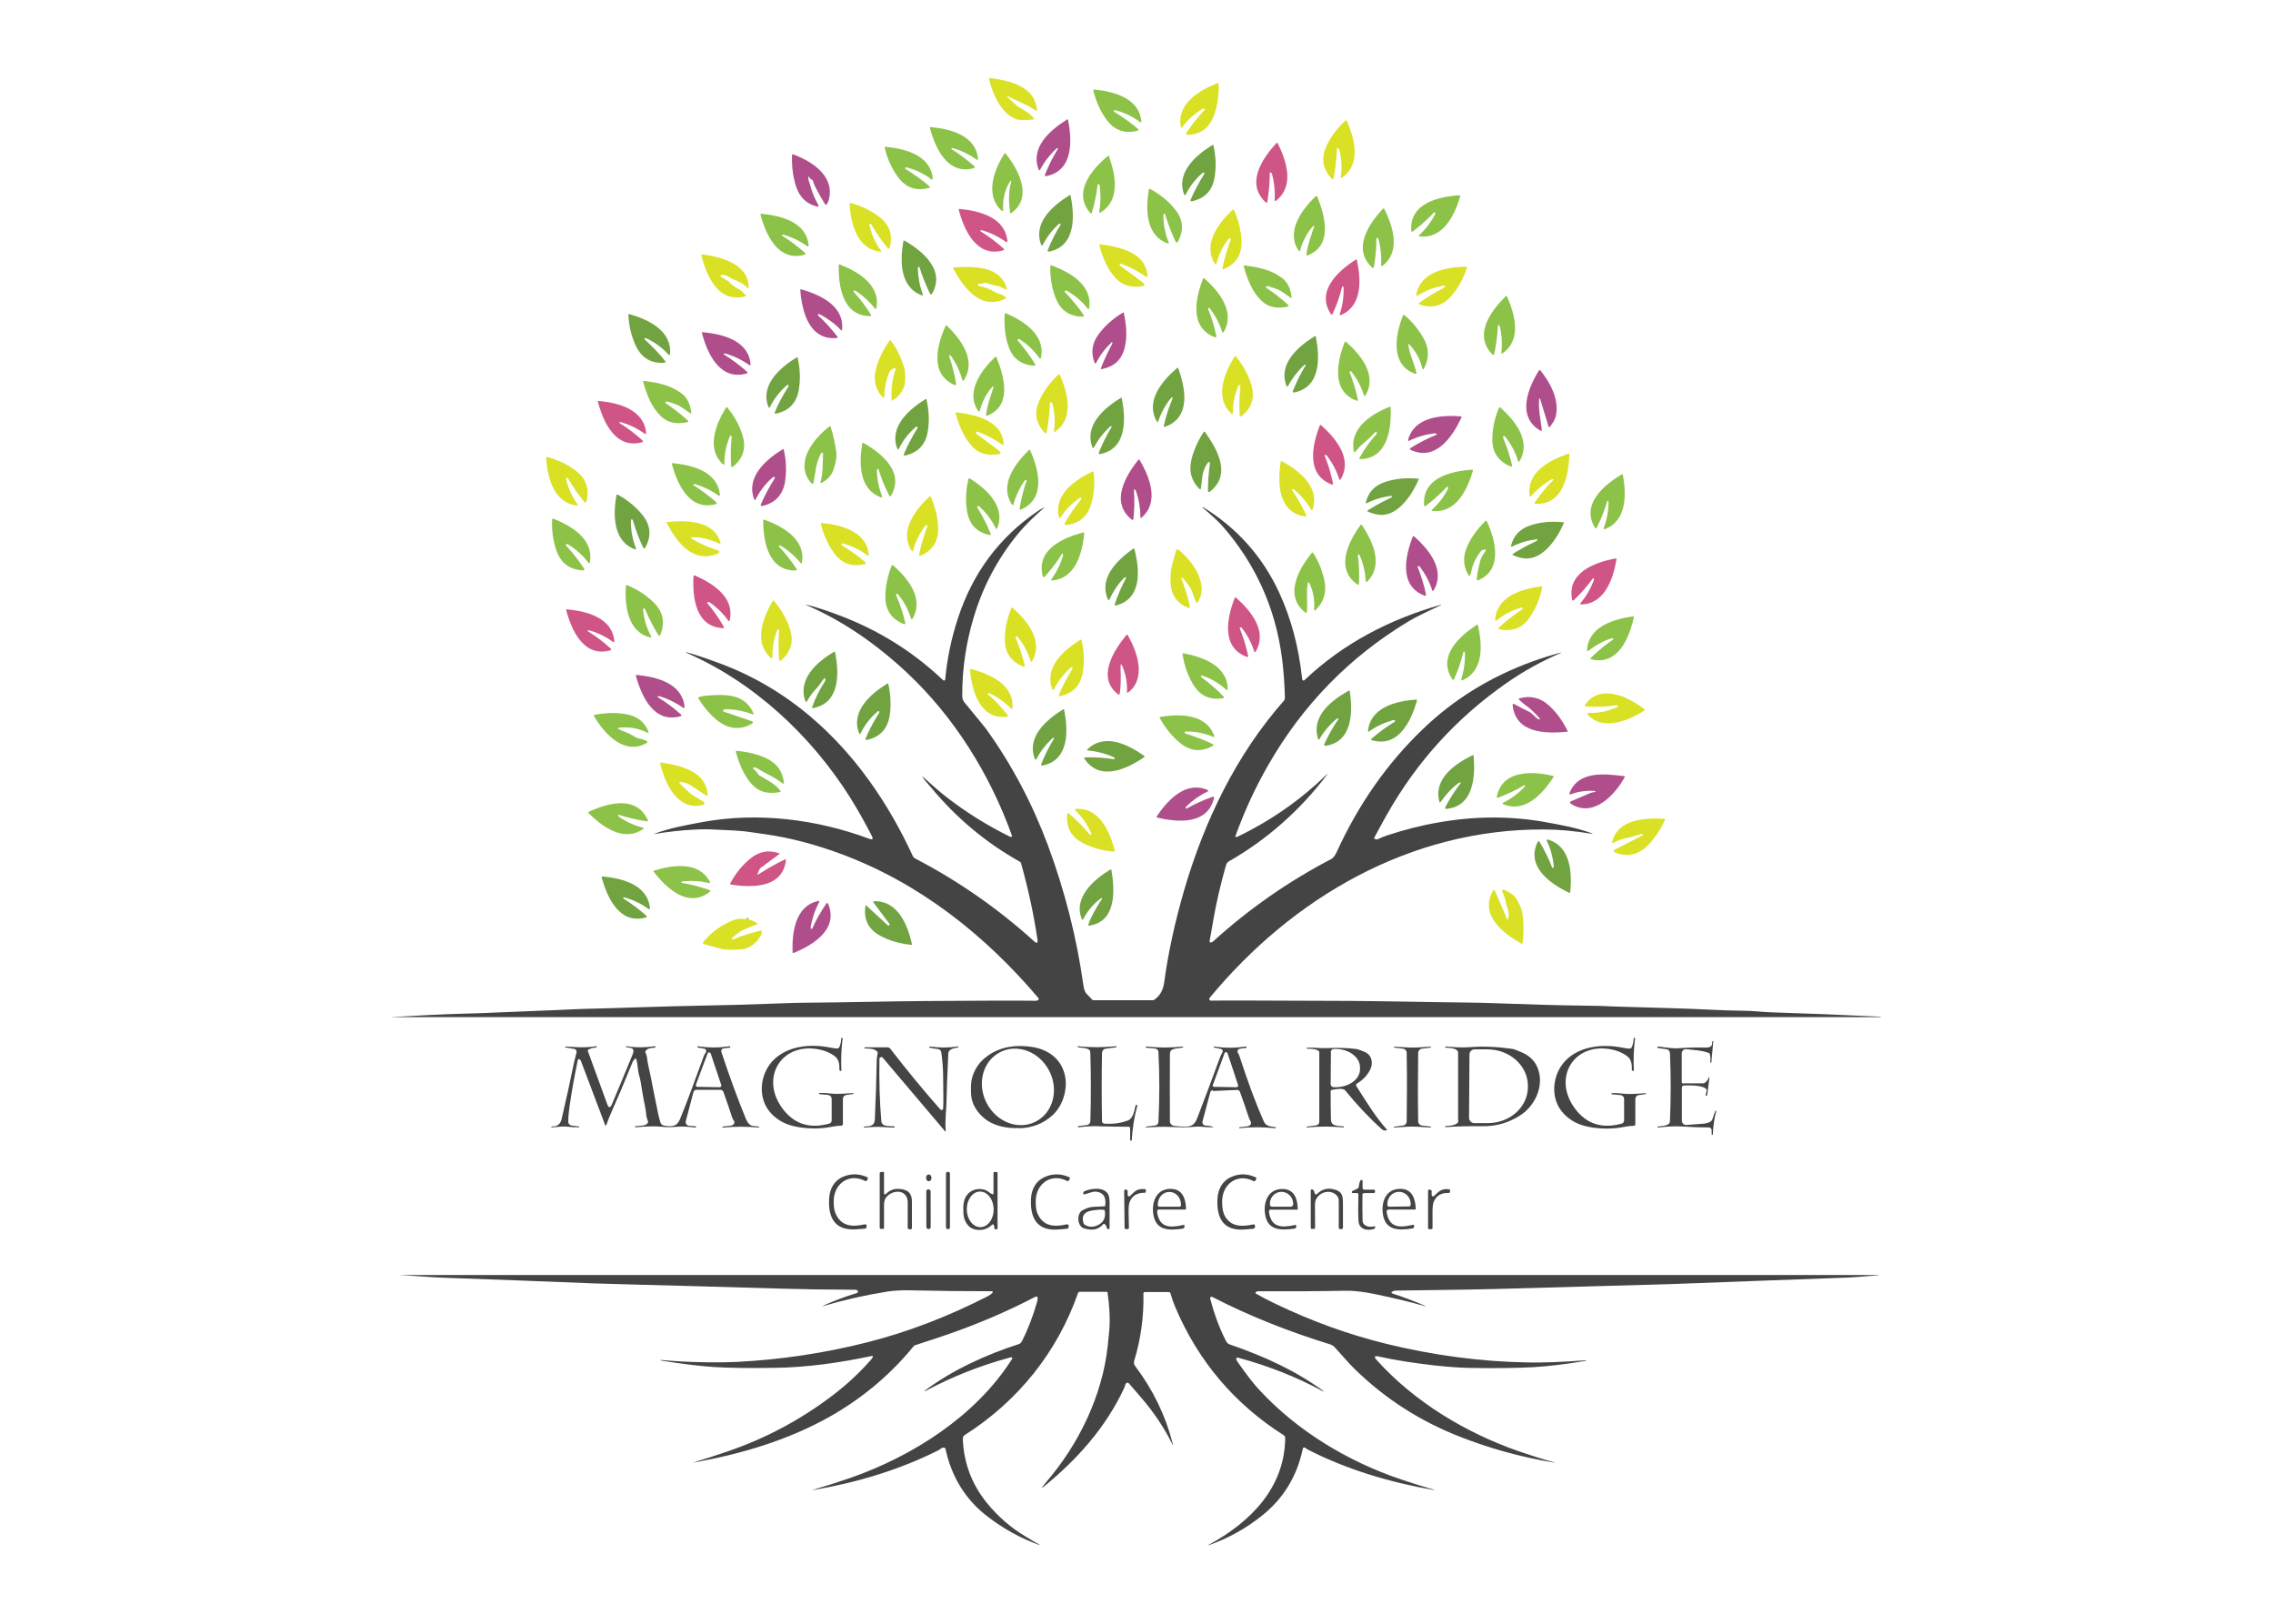 <?xml version="1.0" encoding="UTF-8"?> <svg xmlns="http://www.w3.org/2000/svg" id="uuid-4ac97508-290a-43fe-9992-7f609f7b726a" data-name="Layer 1" viewBox="0 0 168 120"><defs><style> .uuid-e925250c-c3ad-499c-807a-0c2fbc4fc159 { fill: #d05587; } .uuid-950b8305-805d-4447-961a-4957a29dd3af { fill: #444; } .uuid-5feae18a-1a84-4960-8cdf-fd097e05fa17 { fill: #8cc247; } .uuid-1fc12f3b-5faf-41fe-9f7a-15488089dd76 { fill: none; stroke: #a6c233; stroke-width: .24px; } .uuid-4ad8a2e3-3079-4ad9-be7b-15a484d8ac0b { fill: #dae024; } .uuid-d44942c5-6fc0-4967-b4ca-0b01aa3f473b { fill: #af4e8b; } .uuid-f2b46f7a-c80a-4e7e-a109-c0b4ff227042 { fill: #72a341; } </style></defs><path class="uuid-1fc12f3b-5faf-41fe-9f7a-15488089dd76" d="M55.17,67.95h.15" vector-effect="non-scaling-stroke"></path><path class="uuid-4ad8a2e3-3079-4ad9-be7b-15a484d8ac0b" d="M74.58,7.15c-.17-.08-.19-.05-.06.08.2.2.43.4.67.6.07.05.28.19.63.4.24.14.44.32.59.52.02.02.01.05,0,.07,0,0-.02,0-.03.01-.38.04-1.07.1-1.43-.08-1.01-.51-1.57-1.79-1.84-2.87-.02-.09.01-.12.1-.11,1.08.14,2.6.45,3.17,1.48.14.25.23.55.27.89,0,.04-.01.05-.04.04-.21-.06-.41-.26-.59-.34-.39-.19-.87-.42-1.44-.68Z"></path><path class="uuid-4ad8a2e3-3079-4ad9-be7b-15a484d8ac0b" d="M88.96,8.01s-.04.01-.06.03c-.61.36-1.12.81-1.53,1.37-.02.02-.05.03-.07.01-.01,0-.02-.02-.02-.03-.34-1.73,1.39-2.73,2.72-3.25.03-.01.06,0,.07.03,0,0,0,.01,0,.02.03.84-.08,1.62-.35,2.35-.34.93-1,1.41-2,1.43-.04,0-.07-.03-.07-.07,0-.01,0-.03.01-.04.36-.56.81-1.13,1.36-1.73.03-.03.02-.07,0-.1-.02-.01-.04-.02-.06-.02Z"></path><path class="uuid-5feae18a-1a84-4960-8cdf-fd097e05fa17" d="M82.38,8.13s-.07.04-.06.08c0,.02.01.04.03.05.68.42,1.27.84,1.77,1.28.03.03.03.07,0,.1,0,.01-.02.02-.04.02-.95.25-1.72-.03-2.3-.82-.45-.62-.77-1.33-.97-2.15,0-.03,0-.06.04-.07,0,0,.01,0,.02,0,1.42.13,3.34.62,3.49,2.36,0,.03-.02.05-.05.06-.01,0-.03,0-.04-.01-.55-.42-1.16-.71-1.84-.89-.03,0-.05,0-.07,0Z"></path><path class="uuid-d44942c5-6fc0-4967-b4ca-0b01aa3f473b" d="M78.18,10.94s-.08.02-.13.07c-.48.45-.87.96-1.18,1.54-.01.03-.04.04-.07.02-.01,0-.02-.02-.03-.03-.64-1.65.84-2.92,2.1-3.71.03-.02.06,0,.07.02,0,0,0,.01,0,.02.31,1.53.39,3.77-1.63,4.15-.04,0-.07-.02-.08-.06,0-.01,0-.03,0-.04.27-.69.59-1.32.96-1.91.01-.02,0-.06-.02-.07,0,0-.02,0-.03,0Z"></path><path class="uuid-4ad8a2e3-3079-4ad9-be7b-15a484d8ac0b" d="M98.94,10.97s-.07-.04-.1-.02c-.02.01-.03.03-.03.06-.03.8-.12,1.53-.25,2.18,0,.04-.04.06-.08.05-.01,0-.03-.01-.04-.02-.68-.72-.82-1.52-.4-2.42.32-.7.79-1.33,1.41-1.9.02-.02.06-.02.08,0,0,0,0,0,.01.02.58,1.31,1.1,3.24-.37,4.22-.02.02-.06,0-.07-.01,0-.01-.01-.02,0-.04.1-.68.06-1.37-.12-2.05,0-.03-.02-.05-.03-.06Z"></path><path class="uuid-5feae18a-1a84-4960-8cdf-fd097e05fa17" d="M70.34,10.94s-.04.04-.02.07c0,0,.01.02.02.02.58.36,1.14.78,1.69,1.27.03.02.03.07,0,.1,0,0-.02.02-.03.02-1.96.56-2.87-1.47-3.27-2.97,0-.03.01-.06.04-.06,0,0,.01,0,.02,0,1.47.14,3.35.62,3.5,2.37,0,.03-.02.05-.05.05-.01,0-.02,0-.03,0-.53-.38-1.1-.66-1.72-.85-.06-.02-.11-.02-.14,0Z"></path><path class="uuid-e925250c-c3ad-499c-807a-0c2fbc4fc159" d="M93.92,12.75s-.05,0-.07.01c0,0,0,.02,0,.03,0,.69-.06,1.4-.18,2.13,0,.04-.04.06-.08.06-.01,0-.02,0-.03-.02-1.52-1.38-.28-3.24.79-4.39.02-.02.05-.02.08,0,0,0,0,.01.01.02.66,1.33,1.26,3.19-.15,4.26-.02.02-.05.01-.07,0,0-.01-.01-.02-.01-.04.04-.66-.02-1.3-.19-1.93-.02-.06-.04-.1-.07-.13Z"></path><path class="uuid-f2b46f7a-c80a-4e7e-a109-c0b4ff227042" d="M88.94,12.74s-.04.02-.06.04c-.53.46-.95,1-1.25,1.61-.01.03-.04.04-.07.03-.01,0-.02-.02-.03-.03-.64-1.63.87-2.93,2.08-3.67.03-.02.06,0,.08.02,0,0,0,.01,0,.02.18.82.21,1.6.08,2.36-.16.97-.73,1.56-1.7,1.76-.04,0-.07-.02-.08-.05,0-.01,0-.03,0-.04.25-.61.59-1.25,1.02-1.93.02-.03,0-.08-.02-.1-.02-.01-.04-.01-.06,0Z"></path><path class="uuid-5feae18a-1a84-4960-8cdf-fd097e05fa17" d="M66.96,12.36s-.07.04-.06.08c0,.02.01.04.03.05.68.42,1.27.84,1.77,1.28.03.03.03.07,0,.1,0,.01-.02.02-.04.02-.96.25-1.72-.02-2.3-.82-.45-.62-.78-1.34-.97-2.15,0-.03,0-.06.04-.07,0,0,.01,0,.02,0,1.42.13,3.35.61,3.49,2.36,0,.03-.02.05-.05.06-.01,0-.03,0-.04-.01-.55-.42-1.16-.71-1.84-.89-.03,0-.05,0-.07,0Z"></path><path class="uuid-5feae18a-1a84-4960-8cdf-fd097e05fa17" d="M74.69,13.66c.1-.4.05-.42-.15-.06-.29.53-.43,1.16-.4,1.89,0,.12-.04.14-.13.06-1.24-1.15-.53-3.04.25-4.23.01-.02.03-.02.04,0,.96,1.17,2.1,3.27.43,4.44-.02.02-.06.01-.08-.01,0,0,0-.02,0-.03,0-.07-.02-.25-.05-.56-.05-.56-.02-1.06.08-1.49Z"></path><path class="uuid-d44942c5-6fc0-4967-b4ca-0b01aa3f473b" d="M59.76,13.11c-.02.07-.02.14,0,.2.16.44.23.82.4,1.19.05.12.16.35.34.69.01.03,0,.07-.03.08-.01,0-.03,0-.04,0-.96-.22-1.45-.86-1.69-1.82-.17-.67-.23-1.33-.2-2,0-.03.02-.05.05-.05,0,0,.01,0,.02,0,1.36.51,3.08,1.56,2.66,3.32-.04.17-.1.3-.19.4-.02.02-.06.03-.08,0,0,0,0,0-.01-.01-.27-.45-.51-.87-.72-1.27-.08-.16-.14-.31-.18-.47,0-.04-.03-.07-.07-.08-.1-.05-.17-.11-.2-.19-.02-.07-.05-.07-.07,0Z"></path><path class="uuid-5feae18a-1a84-4960-8cdf-fd097e05fa17" d="M81.21,13.61s-.05-.01-.07,0c0,0,0,.02-.01.03-.08.68-.22,1.37-.43,2.08,0,.04-.05.06-.08.05-.01,0-.03-.01-.03-.02-1.34-1.54.1-3.23,1.3-4.23.02-.02.06-.02.07,0,0,0,0,.01,0,.02.5,1.39.87,3.3-.65,4.18-.02.01-.06,0-.07-.02,0-.01,0-.02,0-.03.12-.64.13-1.28.04-1.93,0-.06-.03-.11-.06-.13Z"></path><path class="uuid-5feae18a-1a84-4960-8cdf-fd097e05fa17" d="M86,15.84s-.01.04-.01.07c0,.7.13,1.37.39,2.01.01.03,0,.06-.03.07-.01,0-.03,0-.04,0-1.65-.58-1.64-2.57-1.4-3.98,0-.03.04-.05.07-.05,0,0,.01,0,.02,0,.74.4,1.35.89,1.83,1.49.63.76.7,1.57.21,2.44-.02.03-.06.05-.1.03-.01,0-.02-.02-.03-.03-.29-.59-.56-1.27-.79-2.04-.01-.04-.05-.06-.09-.04-.02,0-.04.02-.04.04Z"></path><path class="uuid-f2b46f7a-c80a-4e7e-a109-c0b4ff227042" d="M78.36,16.51s-.08.02-.13.07c-.48.44-.87.96-1.17,1.54-.01.03-.04.04-.07.02-.01,0-.02-.02-.03-.03-.64-1.64.84-2.91,2.1-3.69.03-.02.06,0,.07.02,0,0,0,.01,0,.02.31,1.53.39,3.76-1.62,4.14-.04,0-.07-.02-.08-.05,0-.01,0-.03,0-.04.27-.69.59-1.32.96-1.9.01-.02,0-.06-.02-.07,0,0-.02,0-.03,0Z"></path><path class="uuid-5feae18a-1a84-4960-8cdf-fd097e05fa17" d="M106.07,15.73s-.03-.04-.06-.04c0,0-.02,0-.02.01-.47.5-.99.97-1.58,1.41-.03.02-.07.02-.09-.01,0-.01-.01-.02-.01-.04-.16-2.03,2-2.53,3.56-2.63.03,0,.05.02.06.05,0,0,0,.01,0,.02-.42,1.41-1.26,3.17-3.01,2.97-.03,0-.05-.03-.05-.06,0-.01,0-.02.02-.03.48-.44.87-.95,1.17-1.52.03-.06.04-.11.03-.14Z"></path><path class="uuid-5feae18a-1a84-4960-8cdf-fd097e05fa17" d="M97.08,16.92c.1-.28.05-.31-.14-.08-.39.48-.68,1.04-.85,1.68,0,.03-.03.04-.06.04-.01,0-.02,0-.03-.02-1.01-1.4.24-3.08,1.24-4.03.03-.03.07-.03.1,0,0,0,.01.02.02.02.59,1.47,1.16,3.65-.74,4.35-.03,0-.05,0-.06-.03,0,0,0-.02,0-.02.07-.64.32-1.34.51-1.92Z"></path><path class="uuid-4ad8a2e3-3079-4ad9-be7b-15a484d8ac0b" d="M64.27,16.61s0,.04,0,.07c.16.68.44,1.3.85,1.85.02.02.01.06-.01.07-.01,0-.02.01-.04,0-1.74-.18-2.19-2.12-2.28-3.54,0-.03.02-.06.05-.06,0,0,.01,0,.02,0,.81.22,1.51.55,2.12,1.02.78.59,1.04,1.37.77,2.31-.01.04-.05.06-.09.05-.01,0-.02-.01-.03-.02-.42-.51-.84-1.1-1.24-1.79-.02-.03-.06-.04-.1-.02-.02.01-.03.03-.03.05Z"></path><path class="uuid-5feae18a-1a84-4960-8cdf-fd097e05fa17" d="M101.8,17.58s-.06,0-.07.02c0,0,0,.02,0,.03,0,.68-.06,1.39-.19,2.12,0,.04-.04.06-.08.05-.01,0-.02,0-.03-.02-1.51-1.37-.28-3.22.79-4.36.02-.02.05-.02.08,0,0,0,0,0,.01.01.66,1.32,1.25,3.18-.15,4.23-.02.02-.05.01-.07,0,0,0-.01-.02-.01-.04.04-.65-.02-1.29-.19-1.92-.02-.06-.04-.1-.07-.13Z"></path><path class="uuid-e925250c-c3ad-499c-807a-0c2fbc4fc159" d="M72.48,17.01s-.04.04-.02.07c0,0,.01.02.02.02.59.36,1.16.79,1.71,1.28.03.03.03.07,0,.1,0,0-.02.02-.03.02-1.98.56-2.9-1.48-3.3-3,0-.03,0-.06.04-.06,0,0,.01,0,.02,0,1.48.14,3.38.62,3.54,2.39,0,.03-.02.05-.05.06-.01,0-.03,0-.04,0-.53-.38-1.11-.67-1.74-.86-.06-.02-.11-.02-.15,0Z"></path><path class="uuid-4ad8a2e3-3079-4ad9-be7b-15a484d8ac0b" d="M90.85,17.61s-.03.03-.05.05c-.43.56-.73,1.17-.9,1.84,0,.03-.04.05-.06.04-.01,0-.03-.01-.03-.02-.96-1.47.26-3.05,1.3-4.02.02-.02.06-.02.08,0,0,0,0,0,.01.02.35.76.53,1.53.56,2.3.04.99-.4,1.68-1.31,2.07-.04.02-.08,0-.09-.04,0-.01,0-.03,0-.04.12-.65.33-1.35.61-2.1.01-.04,0-.08-.04-.09-.02,0-.04,0-.06,0Z"></path><path class="uuid-5feae18a-1a84-4960-8cdf-fd097e05fa17" d="M57.82,17.34s-.04.04-.02.07c0,0,.01.02.02.02.58.36,1.14.78,1.69,1.27.03.02.03.07,0,.1,0,0-.02.02-.03.02-1.96.56-2.87-1.46-3.27-2.96,0-.03,0-.06.04-.06,0,0,.01,0,.02,0,1.47.14,3.35.61,3.5,2.36,0,.03-.02.05-.05.05-.01,0-.02,0-.03,0-.53-.38-1.1-.66-1.72-.85-.06-.02-.11-.02-.14,0Z"></path><path class="uuid-f2b46f7a-c80a-4e7e-a109-c0b4ff227042" d="M67.87,19.73s-.04.08-.03.14c.02.65.14,1.28.37,1.89,0,.03,0,.06-.03.07-.01,0-.02,0-.04,0-1.65-.61-1.62-2.55-1.37-4.01,0-.03.03-.05.06-.04,0,0,.01,0,.02,0,1.35.78,3.07,2.2,2.02,3.95-.02.03-.06.04-.09.02-.01,0-.02-.02-.03-.03-.33-.66-.59-1.32-.79-1.97,0-.03-.04-.04-.06-.03,0,0-.02,0-.02.02Z"></path><path class="uuid-4ad8a2e3-3079-4ad9-be7b-15a484d8ac0b" d="M82.75,19.53c.01.06.06.13.14.18.67.48,1.2.88,1.6,1.19.16.12.14.2-.06.25-.06.01-.17.02-.32.03-.64.04-1.16-.14-1.57-.54-.66-.65-1.05-1.62-1.28-2.49-.02-.06,0-.09.07-.09,1.06.11,2.63.46,3.21,1.43.16.27.25.57.27.9,0,.09-.03.11-.11.06-.6-.42-1.23-.75-1.89-.97-.05-.02-.07,0-.06.05Z"></path><path class="uuid-4ad8a2e3-3079-4ad9-be7b-15a484d8ac0b" d="M53.39,20.31c-.05,0-.09.02-.13.06-.03.04-.03.07.02.09.35.19.54.31.59.35.18.21.39.37.63.5.16.08.27.15.33.21.1.1.19.2.29.28.02.02.02.06,0,.08,0,0-.02.01-.03.02-1.01.26-1.79-.08-2.38-.95-.4-.58-.68-1.28-.86-2.08-.01-.05,0-.07.06-.07,1.3.18,3.37.67,3.42,2.36,0,.16-.05.18-.15.06-.13-.15-.31-.28-.52-.37-.38-.16-.72-.33-1.02-.51-.02-.01-.1-.02-.24-.03Z"></path><path class="uuid-e925250c-c3ad-499c-807a-0c2fbc4fc159" d="M99.28,21.18s-.05-.02-.07,0c0,0-.01.01-.01.02-.17.67-.4,1.34-.71,2.01-.02.03-.06.05-.09.03-.01,0-.02-.01-.03-.02-1.13-1.71.53-3.2,1.85-4.04.02-.02.06,0,.07.02,0,0,0,.01,0,.02.31,1.45.42,3.4-1.2,4.07-.03.01-.06,0-.07-.03,0-.01,0-.02,0-.04.21-.62.3-1.26.29-1.91,0-.07-.02-.11-.04-.14Z"></path><path class="uuid-5feae18a-1a84-4960-8cdf-fd097e05fa17" d="M63.13,21.48s-.05.03-.04.06c0,0,0,.02.01.03.46.51.89,1.07,1.28,1.7.02.03,0,.07-.02.09-.01,0-.02,0-.04,0-2.04,0-2.36-2.21-2.33-3.77,0-.03.02-.05.05-.05,0,0,.01,0,.02,0,1.37.54,3.05,1.53,2.71,3.25,0,.03-.03.05-.06.04-.01,0-.02,0-.03-.02-.4-.51-.88-.95-1.42-1.3-.05-.04-.1-.05-.14-.04Z"></path><path class="uuid-5feae18a-1a84-4960-8cdf-fd097e05fa17" d="M78.77,21.47s-.07.02-.08.06c0,.02,0,.04.02.06.56.58,1.02,1.15,1.39,1.7.02.03.01.08-.02.1-.01,0-.03.01-.04.01-.99,0-1.67-.47-2.02-1.39-.28-.72-.41-1.5-.39-2.34,0-.03.03-.06.06-.06,0,0,.01,0,.02,0,1.34.49,3.09,1.46,2.78,3.19,0,.03-.03.05-.06.04-.01,0-.03,0-.03-.02-.42-.55-.94-.99-1.56-1.34-.02-.01-.04-.02-.06-.02Z"></path><path class="uuid-5feae18a-1a84-4960-8cdf-fd097e05fa17" d="M93.57,21.18s-.03.04-.01.06c0,0,0,0,.01.01.6.4,1.15.83,1.65,1.3.03.02.03.06,0,.09,0,0-.02.02-.03.02-.76.15-1.41.1-1.97-.45-.67-.65-1.04-1.59-1.29-2.52-.01-.05,0-.08.06-.07,1.06.13,1.98.32,2.8.95.38.29.6.76.68,1.42,0,.04-.01.05-.04.03-.31-.17-.68-.53-1.07-.66-.35-.12-.54-.19-.58-.2-.08-.02-.14-.02-.2.02Z"></path><path class="uuid-4ad8a2e3-3079-4ad9-be7b-15a484d8ac0b" d="M106.73,21.12s-.04,0-.07,0c-.69.12-1.33.37-1.91.74-.02.02-.06,0-.07-.02,0-.01,0-.02,0-.04.28-1.73,2.25-2.07,3.68-2.09.03,0,.06.02.06.06,0,0,0,.01,0,.02-.26.8-.64,1.49-1.14,2.07-.64.75-1.43.97-2.36.64-.04-.01-.06-.05-.04-.09,0-.01.01-.02.02-.03.53-.39,1.15-.77,1.87-1.14.03-.02.05-.06.03-.09-.01-.02-.03-.03-.05-.04Z"></path><path class="uuid-4ad8a2e3-3079-4ad9-be7b-15a484d8ac0b" d="M72.29,21.06s.03.08.06.08c.39.06.78.2,1.16.43.28.17.6.16.84.42.02.02.02.05,0,.07,0,0,0,0-.01,0-1.88.92-3.12-.81-3.89-2.22-.01-.03,0-.06.02-.08,0,0,.01,0,.02,0,1.39-.08,3.46-.15,3.93,1.57.02.06,0,.08-.06.06-.22-.07-.4-.22-.64-.26-.19-.03-.47-.11-.87-.22-.04-.01-.08-.01-.12,0-.15.06-.28.08-.39.06-.05,0-.07.01-.06.07Z"></path><path class="uuid-5feae18a-1a84-4960-8cdf-fd097e05fa17" d="M89.35,22.75s-.05.01-.06.04c0,0,0,.02,0,.03.26.63.46,1.31.61,2.03,0,.04-.02.07-.05.08-.01,0-.03,0-.04,0-1.92-.71-1.46-2.89-.89-4.34.01-.03.04-.04.07-.03,0,0,0,0,.01,0,1.1.98,2.34,2.49,1.43,3.99-.01.02-.05.03-.07.02-.01,0-.02-.02-.02-.03-.2-.62-.5-1.19-.89-1.71-.04-.05-.08-.08-.11-.09Z"></path><path class="uuid-d44942c5-6fc0-4967-b4ca-0b01aa3f473b" d="M60.48,23.22s-.04.04-.04.06c0,0,0,.02.01.02.51.46.99.99,1.44,1.57.02.03.02.07-.01.1-.01,0-.02.01-.04.01-2.04.19-2.57-1.98-2.69-3.54,0-.03.02-.05.05-.06,0,0,.01,0,.02,0,1.42.41,3.2,1.23,3.02,2.99,0,.03-.03.05-.05.05-.01,0-.02,0-.03-.02-.45-.47-.97-.86-1.55-1.16-.06-.03-.11-.04-.14-.03Z"></path><path class="uuid-5feae18a-1a84-4960-8cdf-fd097e05fa17" d="M110.78,24.04s-.05-.01-.07.01c0,0,0,.02,0,.03-.03.68-.12,1.39-.28,2.1,0,.04-.05.06-.08.05-.01,0-.02,0-.03-.02-1.45-1.44-.14-3.23.98-4.32.02-.02.06-.02.08,0,0,0,0,0,0,.01.6,1.35,1.11,3.23-.34,4.22-.02.02-.05,0-.07-.01,0,0,0-.02,0-.03.07-.65.04-1.29-.11-1.92-.01-.06-.04-.11-.07-.13Z"></path><path class="uuid-d44942c5-6fc0-4967-b4ca-0b01aa3f473b" d="M82.16,25.31c-.48.44-.86.95-1.15,1.52-.01.03-.05.04-.07.02-.01,0-.02-.02-.03-.03-.29-.72-.21-1.39.23-2.03.46-.66,1.09-1.23,1.88-1.7.01,0,.02,0,.03,0,0,0,0,0,0,0,.28,1.11.42,3.11-.73,3.84-.26.17-.56.28-.89.35-.03,0-.06-.01-.06-.04,0-.01,0-.02,0-.03.21-.55.49-1.16.84-1.81.01-.03.02-.06,0-.09,0-.02-.03-.03-.05-.03,0,0-.01,0-.02,0Z"></path><path class="uuid-5feae18a-1a84-4960-8cdf-fd097e05fa17" d="M75.29,25.05s-.07.02-.08.05c0,.02,0,.04.01.06.52.61.95,1.19,1.29,1.76.02.03,0,.08-.02.1-.01,0-.03.01-.04.01-.98-.06-1.63-.55-1.93-1.49-.24-.73-.32-1.51-.26-2.34,0-.03.03-.05.06-.05,0,0,.01,0,.02,0,1.31.56,2.98,1.61,2.59,3.32,0,.03-.04.05-.06.04-.01,0-.02-.01-.03-.02-.39-.56-.88-1.03-1.47-1.41-.02-.01-.04-.02-.06-.03Z"></path><path class="uuid-f2b46f7a-c80a-4e7e-a109-c0b4ff227042" d="M47.72,24.98s-.07.02-.08.06c0,.02,0,.04.02.06.6.54,1.1,1.07,1.51,1.59.02.03.02.07-.01.1-.01,0-.03.01-.04.02-.99.07-1.69-.35-2.12-1.24-.33-.7-.51-1.46-.56-2.3,0-.03.02-.06.05-.06,0,0,.01,0,.02,0,1.38.39,3.19,1.23,3.01,2.98,0,.03-.03.05-.06.05-.01,0-.03,0-.04-.02-.46-.51-1.01-.92-1.65-1.22-.02-.01-.05-.02-.07-.02Z"></path><path class="uuid-5feae18a-1a84-4960-8cdf-fd097e05fa17" d="M104.21,25.5c-.1-.11-.14-.09-.11.06.12.71.46,1.38.59,2.01,0,.03-.01.06-.04.06-.01,0-.02,0-.03,0-1.88-.65-1.51-2.84-.92-4.33.02-.05.05-.05.08-.02.51.4.97.94,1.37,1.6.48.79.51,1.57.1,2.34-.06.11-.1.1-.13-.01-.16-.66-.47-1.23-.91-1.71Z"></path><path class="uuid-5feae18a-1a84-4960-8cdf-fd097e05fa17" d="M70.21,26.25s-.05.01-.06.04c0,0,0,.02,0,.03.23.65.4,1.33.52,2.06,0,.04-.02.07-.06.08-.01,0-.02,0-.04,0-1.88-.8-1.32-2.96-.68-4.38.01-.03.04-.04.07-.03,0,0,.01,0,.02.01,1.06,1.03,2.23,2.6,1.24,4.06-.02.02-.05.03-.07.01-.01,0-.02-.02-.02-.03-.17-.63-.44-1.21-.81-1.75-.04-.05-.07-.09-.11-.09Z"></path><path class="uuid-d44942c5-6fc0-4967-b4ca-0b01aa3f473b" d="M53.51,26.11s-.04.04-.02.07c0,0,.01.02.02.02.59.36,1.16.79,1.71,1.28.03.03.03.07,0,.1,0,0-.02.02-.03.02-1.98.57-2.91-1.47-3.31-2.99,0-.03,0-.06.04-.06,0,0,.01,0,.02,0,1.48.14,3.39.61,3.54,2.38,0,.03-.02.05-.05.06-.01,0-.03,0-.04,0-.53-.38-1.12-.67-1.74-.85-.06-.02-.11-.02-.15,0Z"></path><path class="uuid-f2b46f7a-c80a-4e7e-a109-c0b4ff227042" d="M96.49,26.94s-.08.02-.13.07c-.47.44-.86.96-1.17,1.53-.01.03-.04.04-.07.02-.01,0-.02-.02-.03-.03-.64-1.64.84-2.91,2.09-3.69.02-.02.06,0,.07.02,0,0,0,.01,0,.02.31,1.53.39,3.75-1.62,4.13-.04,0-.07-.02-.08-.06,0-.01,0-.03,0-.04.27-.68.59-1.32.95-1.9.01-.02,0-.06-.02-.07,0,0-.02,0-.03,0Z"></path><path class="uuid-4ad8a2e3-3079-4ad9-be7b-15a484d8ac0b" d="M66.13,27.21c-.17.04-.29.11-.35.23-.3.53-.39,1.29-.44,1.94,0,.02-.02.03-.04.03,0,0-.02,0-.02-.01-.68-.7-.75-1.51-.45-2.44.21-.63.51-1.22.91-1.78.02-.03.07-.04.1-.02,0,0,.01,0,.02.02.46.65.8,1.36,1,2.12.07.28.08.93-.03,1.24-.16.47-.46.82-.9,1.07-.01,0-.03,0-.03,0,0,0,0,0,0-.01-.05-.85.05-1.63.3-2.33.02-.05,0-.07-.05-.06Z"></path><path class="uuid-5feae18a-1a84-4960-8cdf-fd097e05fa17" d="M99.81,27.44s-.05.01-.06.04c0,0,0,.02,0,.03.26.63.46,1.31.61,2.03,0,.04-.02.07-.05.08-.01,0-.02,0-.03,0-1.92-.71-1.45-2.89-.89-4.34.01-.03.04-.04.07-.03,0,0,.01,0,.02,0,1.1.98,2.34,2.48,1.43,3.99-.01.02-.05.03-.07.02-.01,0-.02-.02-.02-.03-.2-.62-.5-1.19-.89-1.71-.04-.05-.08-.08-.11-.09Z"></path><path class="uuid-4ad8a2e3-3079-4ad9-be7b-15a484d8ac0b" d="M91.56,28.46s-.02.03-.04.06c-.27.65-.4,1.32-.4,2.01,0,.03-.02.05-.05.06-.01,0-.03,0-.04-.01-1.31-1.18-.53-3.02.22-4.23.02-.03.05-.04.08-.02,0,0,.01,0,.02.01.53.65.91,1.35,1.13,2.08.29.95.05,1.73-.73,2.34-.03.02-.07.02-.1-.01,0-.01-.01-.02-.02-.04-.05-.66-.03-1.39.05-2.19,0-.04-.03-.07-.06-.07-.02,0-.04,0-.06.02Z"></path><path class="uuid-5feae18a-1a84-4960-8cdf-fd097e05fa17" d="M73.38,28.78c.1-.28.05-.31-.14-.07-.39.48-.67,1.04-.83,1.67,0,.03-.03.04-.06.03-.01,0-.02,0-.03-.02-1.01-1.39.22-3.05,1.22-4,.03-.03.07-.03.1,0,0,0,.01.01.01.02.59,1.45,1.17,3.61-.71,4.32-.03,0-.05,0-.06-.03,0,0,0-.01,0-.02.07-.64.31-1.34.5-1.9Z"></path><path class="uuid-f2b46f7a-c80a-4e7e-a109-c0b4ff227042" d="M58.21,28.44s-.04.02-.06.04c-.53.46-.95,1-1.25,1.62-.01.03-.05.04-.07.02-.01,0-.02-.02-.03-.03-.65-1.63.87-2.93,2.08-3.68.03-.02.06,0,.08.02,0,0,0,.01,0,.02.18.82.21,1.6.08,2.36-.16.97-.73,1.56-1.7,1.76-.04,0-.07-.02-.08-.05,0-.01,0-.03,0-.04.25-.61.59-1.25,1.02-1.93.02-.03.01-.08-.02-.1-.02-.01-.04-.01-.06,0Z"></path><path class="uuid-f2b46f7a-c80a-4e7e-a109-c0b4ff227042" d="M86.64,29.36s-.08.04-.12.09c-.4.51-.71,1.08-.92,1.7,0,.03-.04.04-.06.03-.01,0-.02-.01-.03-.02-.89-1.52.38-3.01,1.5-3.97.02-.02.06-.02.07,0,0,0,0,.01,0,.02.54,1.46.97,3.65-.97,4.33-.04.01-.07,0-.09-.04,0-.01,0-.03,0-.04.16-.72.38-1.39.65-2.02.01-.03,0-.06-.03-.07,0,0-.02,0-.03,0Z"></path><path class="uuid-d44942c5-6fc0-4967-b4ca-0b01aa3f473b" d="M113.76,29.5c-.07.78.12,1.55.2,2.28,0,.03-.02.06-.05.06-.01,0-.02,0-.03,0-1.81-1.01-.96-3.16-.12-4.48.01-.02.04-.03.06-.01,0,0,0,0,.01,0,.74.89,1.42,2.17,1.17,3.36-.08.35-.25.58-.46.85-.01.02-.04.02-.06,0,0,0-.01-.01-.02-.02l-.63-2.07s-.01-.02-.03-.02c0,0-.02,0-.03.01-.01,0-.02.02-.02.03Z"></path><path class="uuid-4ad8a2e3-3079-4ad9-be7b-15a484d8ac0b" d="M77.73,29.75s-.07-.04-.1-.02c-.02.01-.03.03-.03.06-.03.8-.12,1.53-.25,2.18,0,.04-.04.06-.08.05-.01,0-.03-.01-.04-.02-.69-.72-.82-1.52-.4-2.42.32-.7.79-1.33,1.41-1.91.02-.02.06-.02.08,0,0,0,0,0,.01.02.58,1.31,1.1,3.24-.36,4.22-.02.02-.06.01-.07-.01,0-.01-.01-.03,0-.04.1-.68.06-1.37-.12-2.05,0-.03-.02-.05-.03-.06Z"></path><path class="uuid-5feae18a-1a84-4960-8cdf-fd097e05fa17" d="M49.19,29.72s-.03.04-.01.06c0,0,0,0,.01.01.6.4,1.15.83,1.66,1.3.03.02.03.06,0,.09,0,0-.02.02-.03.02-.76.15-1.42.1-1.98-.45-.68-.65-1.05-1.6-1.3-2.53-.02-.05,0-.08.06-.07,1.06.13,1.98.32,2.81.95.38.29.61.77.69,1.43,0,.04-.01.05-.04.03-.31-.17-.69-.53-1.08-.67-.35-.12-.55-.19-.58-.2-.08-.02-.14-.02-.2.02Z"></path><path class="uuid-f2b46f7a-c80a-4e7e-a109-c0b4ff227042" d="M82.14,31.49s-.08.02-.13.07c-.47.44-.86.95-1.17,1.53-.01.02-.04.03-.07.02-.01,0-.02-.02-.02-.03-.64-1.64.84-2.91,2.09-3.68.03-.02.06,0,.07.02,0,0,0,.01,0,.02.31,1.53.39,3.75-1.62,4.12-.04,0-.07-.02-.08-.06,0-.01,0-.02,0-.04.27-.68.59-1.32.95-1.9.01-.02,0-.06-.02-.07,0,0-.02,0-.03,0Z"></path><path class="uuid-f2b46f7a-c80a-4e7e-a109-c0b4ff227042" d="M67.74,31.52s-.04.02-.06.04c-.53.46-.95,1-1.25,1.62-.01.03-.04.04-.07.03-.01,0-.02-.02-.03-.03-.65-1.63.86-2.93,2.07-3.68.03-.02.06,0,.08.02,0,0,0,.01,0,.02.19.82.22,1.6.09,2.36-.16.97-.73,1.56-1.69,1.77-.04,0-.08-.02-.08-.05,0-.01,0-.03,0-.04.25-.61.59-1.26,1.01-1.94.02-.03.01-.08-.02-.1-.02-.01-.04-.01-.06,0Z"></path><path class="uuid-e925250c-c3ad-499c-807a-0c2fbc4fc159" d="M45.8,31.18s-.04.04-.02.07c0,0,.01.02.02.02.58.36,1.15.79,1.7,1.29.03.03.03.07,0,.1,0,0-.02.02-.03.02-1.97.55-2.88-1.48-3.28-2.99,0-.03,0-.06.04-.06,0,0,.01,0,.02,0,1.47.14,3.36.63,3.51,2.39,0,.03-.02.05-.05.05-.01,0-.02,0-.03,0-.53-.38-1.11-.67-1.73-.86-.06-.02-.11-.02-.15,0Z"></path><path class="uuid-5feae18a-1a84-4960-8cdf-fd097e05fa17" d="M101.7,31.9c-.25.2-.42.45-.67.64-.31.24-.6.52-.87.86-.02.02-.05.03-.07,0,0,0-.02-.02-.02-.03-.37-1.72,1.3-2.78,2.65-3.31.04-.02.06,0,.06.04.08,1.53-.2,3.81-2.26,3.83-.03,0-.05-.02-.05-.05,0,0,0-.02,0-.02.35-.64.76-1.22,1.25-1.76.01-.02.02-.04.03-.06v-.11s0-.04-.03-.04c-.01,0-.02,0-.03,0Z"></path><path class="uuid-5feae18a-1a84-4960-8cdf-fd097e05fa17" d="M111.19,32.24s-.08-.01-.1.02c-.01.02-.01.04,0,.06.3.74.53,1.44.67,2.08,0,.04-.01.08-.05.08-.01,0-.03,0-.04,0-.92-.37-1.38-1.04-1.37-2.03,0-.77.17-1.54.49-2.32.01-.03.05-.04.07-.03,0,0,.01,0,.02.01,1.07.95,2.34,2.48,1.42,3.99-.02.03-.05.03-.07.02-.01,0-.02-.02-.02-.03-.2-.66-.52-1.27-.96-1.81-.02-.02-.03-.04-.05-.05Z"></path><path class="uuid-5feae18a-1a84-4960-8cdf-fd097e05fa17" d="M53.96,32.23s-.02.03-.03.06c-.27.65-.4,1.31-.39,2,0,.03-.02.05-.05.05-.01,0-.03,0-.03-.01-1.31-1.16-.54-3,.2-4.21.02-.03.05-.04.08-.02,0,0,.01,0,.01.01.53.64.91,1.33,1.13,2.06.29.94.05,1.72-.72,2.33-.03.02-.07.02-.1-.01,0-.01-.01-.02-.02-.04-.05-.66-.04-1.38.04-2.18,0-.04-.03-.07-.06-.07-.02,0-.04,0-.06.02Z"></path><path class="uuid-4ad8a2e3-3079-4ad9-be7b-15a484d8ac0b" d="M72.19,31.91c-.05-.02-.07,0-.06.05.01.06.06.13.14.18.66.48,1.2.88,1.59,1.19.15.12.13.2-.06.24-.06.01-.17.02-.32.03-.64.04-1.16-.14-1.56-.54-.65-.65-1.05-1.62-1.28-2.49-.02-.06,0-.09.07-.09,1.06.11,2.63.46,3.2,1.43.16.27.25.57.27.89,0,.09-.03.11-.11.06-.59-.42-1.22-.75-1.88-.97Z"></path><path class="uuid-d44942c5-6fc0-4967-b4ca-0b01aa3f473b" d="M106.14,32.05s-.08-.03-.14-.02c-.65.08-1.27.26-1.86.55-.03.01-.06,0-.07-.02,0-.01,0-.02,0-.04.45-1.71,2.41-1.86,3.9-1.75.03,0,.05.03.05.06,0,0,0,.01,0,.02-.66,1.43-1.92,3.28-3.77,2.39-.03-.02-.05-.06-.03-.09,0-.01.01-.02.02-.03.63-.39,1.26-.72,1.91-.98.03-.01.04-.04.03-.07,0,0,0-.02-.02-.02Z"></path><path class="uuid-e925250c-c3ad-499c-807a-0c2fbc4fc159" d="M97.97,33.61s-.05.01-.06.04c0,0,0,.02,0,.03.26.64.46,1.32.62,2.05,0,.04-.02.07-.05.08-.01,0-.03,0-.04,0-1.93-.72-1.46-2.91-.89-4.37.01-.03.04-.04.07-.03,0,0,.01,0,.02.01,1.11.99,2.36,2.5,1.44,4.02-.01.02-.04.03-.07.02-.01,0-.02-.02-.02-.03-.2-.63-.5-1.2-.89-1.72-.04-.05-.08-.08-.12-.09Z"></path><path class="uuid-5feae18a-1a84-4960-8cdf-fd097e05fa17" d="M60.8,33.46c-.06,0-.12.03-.14.08-.37.72-.37,1.31-.53,2.11-.03.13-.08.14-.17.05-.32-.35-.49-.77-.5-1.25-.03-1.12,1-2.3,1.86-2.95.02-.02.05-.01.07,0,0,0,0,.01,0,.02.21.69.36,1.36.43,1.98.03.26-.04.66-.21,1.19-.15.45-.45.78-.92,1.01-.02,0-.04,0-.05-.02,0,0,0-.02,0-.02.19-.76.16-1.19.19-2.16,0-.01,0-.02,0-.03,0-.01-.01-.02-.02-.02Z"></path><path class="uuid-f2b46f7a-c80a-4e7e-a109-c0b4ff227042" d="M89.37,34.14s-.06,0-.07.01c-.26.38-.4.72-.45,1.21-.01.09-.04.34-.09.75,0,.03-.03.05-.06.05-.01,0-.02,0-.03-.01-.32-.3-.53-.66-.64-1.1-.23-.92.41-2.34.93-3.12.02-.03.06-.03.09-.02,0,0,.01,0,.01.01.92,1.3,2,3.18.34,4.43-.03.02-.08.02-.1-.01,0-.01-.01-.03-.02-.04,0-.6.04-1.27.14-2.02,0-.07,0-.12-.05-.14Z"></path><path class="uuid-5feae18a-1a84-4960-8cdf-fd097e05fa17" d="M64.84,34.67s-.04.08-.03.14c.02.65.15,1.27.39,1.88.01.03,0,.06-.03.07-.01,0-.02,0-.04,0-1.65-.59-1.64-2.53-1.4-3.99,0-.03.03-.05.06-.04,0,0,.01,0,.02,0,1.35.77,3.08,2.16,2.04,3.92-.02.03-.06.04-.09.02-.01,0-.02-.02-.03-.03-.34-.65-.6-1.31-.8-1.96,0-.03-.04-.04-.06-.03,0,0-.02,0-.02.02Z"></path><path class="uuid-d44942c5-6fc0-4967-b4ca-0b01aa3f473b" d="M57.17,35.24s-.04.02-.06.04c-.53.46-.95,1.01-1.26,1.63-.01.03-.04.04-.07.03-.01,0-.02-.02-.03-.03-.65-1.65.87-2.95,2.1-3.71.03-.02.06,0,.08.02,0,0,0,.01,0,.02.19.82.21,1.62.09,2.38-.17.98-.74,1.57-1.71,1.78-.04,0-.08-.02-.08-.06,0-.01,0-.03,0-.04.25-.61.6-1.26,1.03-1.95.02-.03.01-.08-.02-.1-.02-.01-.04-.01-.06,0Z"></path><path class="uuid-5feae18a-1a84-4960-8cdf-fd097e05fa17" d="M75.82,35.46s-.07.04-.11.09c-.37.54-.64,1.12-.81,1.75,0,.03-.04.04-.06.03-.01,0-.02-.01-.03-.02-.98-1.46.19-3.02,1.24-4.05.02-.02.05-.02.08,0,0,0,0,0,.01.02.64,1.42,1.19,3.58-.69,4.38-.03.02-.07,0-.09-.04,0-.01,0-.03,0-.04.12-.73.29-1.41.52-2.06,0-.03,0-.06-.03-.06,0,0-.02,0-.03,0Z"></path><path class="uuid-4ad8a2e3-3079-4ad9-be7b-15a484d8ac0b" d="M114.77,35.41s-.08,0-.14.04c-.56.33-1.05.74-1.48,1.23-.02.02-.05.02-.07,0,0,0-.01-.02-.02-.03-.26-1.74,1.46-2.64,2.86-3.12.03,0,.06,0,.07.03,0,0,0,.01,0,.02-.04,1.56-.46,3.74-2.5,3.66-.04,0-.07-.03-.06-.07,0-.01,0-.02.01-.04.42-.61.87-1.15,1.35-1.64.02-.02.02-.05,0-.07,0,0-.01-.01-.02-.01Z"></path><path class="uuid-4ad8a2e3-3079-4ad9-be7b-15a484d8ac0b" d="M41.85,35.37s0,.04,0,.07c.16.68.44,1.29.85,1.85.02.02.01.06-.01.07-.01,0-.02.01-.04,0-1.74-.18-2.19-2.11-2.29-3.53,0-.03.02-.06.05-.06,0,0,.01,0,.02,0,.8.21,1.51.55,2.12,1.01.78.59,1.04,1.36.78,2.31-.01.04-.05.06-.09.05-.01,0-.02-.01-.03-.02-.42-.5-.84-1.1-1.24-1.79-.02-.03-.06-.05-.09-.03-.02.01-.03.03-.04.06Z"></path><path class="uuid-d44942c5-6fc0-4967-b4ca-0b01aa3f473b" d="M83.88,36.17s-.06,0-.07.02c0,0,0,.02,0,.03.05.69.04,1.4-.04,2.14,0,.04-.04.06-.08.06-.01,0-.02,0-.03-.01-1.62-1.27-.5-3.22.49-4.44.02-.02.05-.03.07,0,0,0,.01,0,.01.02.75,1.28,1.48,3.11.14,4.27-.02.02-.05.02-.07,0,0,0-.01-.02-.01-.03,0-.66-.11-1.3-.32-1.91-.02-.06-.05-.1-.08-.12Z"></path><path class="uuid-4ad8a2e3-3079-4ad9-be7b-15a484d8ac0b" d="M95.55,36.15s-.05.02-.05.05c0,0,0,.02,0,.03.39.56.74,1.18,1.05,1.85.02.03,0,.08-.03.09-.01,0-.02,0-.04,0-2.03-.27-2.06-2.51-1.82-4.05,0-.03.03-.05.06-.04,0,0,.01,0,.02,0,1.3.72,2.84,1.91,2.27,3.59,0,.03-.04.04-.06.03-.01,0-.02-.01-.03-.02-.33-.56-.75-1.06-1.24-1.48-.05-.04-.09-.06-.13-.06Z"></path><path class="uuid-5feae18a-1a84-4960-8cdf-fd097e05fa17" d="M51.27,35.77s-.04.04-.03.07c0,0,.01.02.02.02.58.36,1.14.78,1.69,1.27.03.02.03.07,0,.1,0,0-.02.02-.03.02-1.95.55-2.86-1.46-3.26-2.96,0-.03,0-.06.04-.06,0,0,.01,0,.02,0,1.46.14,3.34.62,3.49,2.36,0,.03-.02.05-.05.05-.01,0-.02,0-.03,0-.53-.38-1.1-.66-1.72-.85-.06-.02-.11-.02-.14,0Z"></path><path class="uuid-5feae18a-1a84-4960-8cdf-fd097e05fa17" d="M107.02,36.01s-.04-.04-.06-.04c0,0-.02,0-.02.01-.46.5-.99.97-1.58,1.42-.03.02-.07.02-.09-.01,0-.01-.01-.02-.01-.04-.17-2.03,1.99-2.54,3.55-2.64.03,0,.05.02.06.05,0,0,0,.01,0,.02-.42,1.41-1.25,3.17-3,2.98-.03,0-.05-.03-.05-.05,0-.01,0-.03.02-.03.48-.45.87-.95,1.17-1.53.03-.06.04-.1.03-.14Z"></path><path class="uuid-4ad8a2e3-3079-4ad9-be7b-15a484d8ac0b" d="M79.86,36.77s-.04.01-.06.03c-.58.4-1.06.88-1.43,1.46-.02.02-.05.03-.07.02-.01,0-.02-.02-.02-.03-.45-1.69,1.2-2.8,2.49-3.41.03-.01.06,0,.07.03,0,0,0,.01,0,.02.09.83.03,1.62-.19,2.35-.27.95-.9,1.47-1.89,1.56-.04,0-.07-.03-.08-.06,0-.01,0-.03,0-.04.32-.58.73-1.18,1.23-1.8.02-.03.02-.07-.01-.1-.02-.01-.04-.02-.06-.01Z"></path><path class="uuid-5feae18a-1a84-4960-8cdf-fd097e05fa17" d="M118.88,37.02s-.05-.02-.07,0c0,0-.01.01-.02.02-.19.66-.45,1.31-.78,1.97-.02.03-.06.05-.09.03-.01,0-.02-.02-.03-.03-1.06-1.74.65-3.17,1.99-3.95.03-.01.06,0,.07.02,0,0,0,.01,0,.02.26,1.45.3,3.4-1.35,4.01-.03.01-.06,0-.07-.03,0-.01,0-.03,0-.04.23-.61.35-1.24.36-1.89,0-.06-.01-.11-.04-.14Z"></path><path class="uuid-f2b46f7a-c80a-4e7e-a109-c0b4ff227042" d="M102.84,36.65c-.64.07-1.25.25-1.82.54-.03.01-.06,0-.07-.03,0-.01,0-.02,0-.04.19-.75.65-1.24,1.39-1.49.76-.26,1.6-.34,2.51-.25.01,0,.02.01.02.02,0,0,0,0,0,0-.44,1.06-1.5,2.74-2.85,2.65-.31-.02-.61-.1-.92-.24-.03-.01-.04-.05-.03-.07,0,0,.01-.02.02-.02.5-.32,1.08-.64,1.74-.95.03-.01.05-.04.06-.07,0-.02,0-.04-.03-.05,0,0-.01,0-.02,0Z"></path><path class="uuid-5feae18a-1a84-4960-8cdf-fd097e05fa17" d="M72.32,37.4s-.08,0-.09.04c0,.02,0,.04,0,.06.42.68.75,1.33.99,1.95.01.04,0,.08-.04.09-.01,0-.03,0-.04,0-.97-.21-1.52-.81-1.67-1.79-.12-.76-.08-1.55.11-2.36,0-.03.04-.05.07-.04,0,0,.01,0,.02,0,1.21.76,2.7,2.08,2.03,3.7-.01.03-.04.04-.07.03-.01,0-.02-.01-.03-.03-.3-.62-.71-1.17-1.23-1.63-.02-.02-.04-.03-.06-.04Z"></path><path class="uuid-f2b46f7a-c80a-4e7e-a109-c0b4ff227042" d="M46.64,38.45s-.01.04-.01.07c0,.7.12,1.37.38,2.01.01.03,0,.06-.03.07-.01,0-.03,0-.04,0-1.65-.59-1.63-2.59-1.38-4,0-.03.03-.05.07-.05,0,0,.01,0,.02,0,.73.4,1.34.9,1.83,1.5.62.77.69,1.58.2,2.44-.02.03-.06.05-.1.03-.01,0-.02-.02-.03-.03-.29-.59-.55-1.28-.78-2.05-.01-.04-.05-.06-.09-.05-.02,0-.04.02-.05.04Z"></path><path class="uuid-4ad8a2e3-3079-4ad9-be7b-15a484d8ac0b" d="M68.44,38.81s-.03.02-.05.05c-.43.56-.73,1.17-.91,1.84,0,.03-.04.05-.06.04-.01,0-.03-.01-.03-.02-.96-1.48.27-3.05,1.31-4.03.02-.02.06-.02.08,0,0,0,0,0,.01.02.34.77.53,1.53.55,2.3.03.99-.41,1.68-1.32,2.07-.04.01-.08,0-.09-.04,0-.01,0-.03,0-.04.13-.65.33-1.35.61-2.1.01-.04,0-.08-.04-.09-.02,0-.04,0-.06,0Z"></path><path class="uuid-950b8305-805d-4447-961a-4957a29dd3af" d="M101.6,61.98c.06.06.15.08.23.04.21-.1.44-.19.69-.28,1.25-.41,2.51-.74,3.81-.96,2.71-.48,5.35-.48,7.91-.02,1.36.25,2.3.42,3.4.82.13.05.12.06,0,.04-1.24-.21-2.43-.32-3.56-.32-9.83-.03-18.52,5.01-24.67,12.44-.02.02-.03.04-.03.07,0,.1.05.14.15.14.91-.02,4.31,0,10.18.02,2.82.02,5.55.09,8.65.12.66,0,1.46.03,2.41.06,2.41.09,4.5.15,6.28.17.77,0,1.57.03,2.41.07.48.02,1.87.06,4.16.12,1.97.05,3.7.18,5.36.19.53,0,1.26.09,1.85.11,2.57.08,5.3.19,8.18.33h0v.03s0,0,0,0H29.02s-.03,0-.04-.01c0,0,0,0,0,0,0,0,0,0,0,0,2.38-.13,3.76-.2,4.15-.21,1.58-.04,3.16-.1,4.74-.17.86-.04,1.66-.07,2.41-.1,1.03-.03,2.43-.12,3.62-.14,1.83-.04,5.15-.17,7.91-.22,1.69-.03,3.58-.08,5.65-.16.95-.04,1.75-.06,2.41-.06,2.97-.02,5.67-.1,8.45-.12,4.17-.03,6.9-.04,8.21-.02.12,0,.2-.03.23-.09.02-.03.01-.07,0-.1-3.98-4.7-8.82-8.51-14.57-10.65-1.91-.71-3.77-1.2-5.58-1.46-.58-.08-.95-.14-1.11-.16-.94-.14-1.76-.14-2.65-.19-.45-.03-.96-.03-1.53,0-.97.05-1.96.16-2.98.33-.04,0-.04,0,0-.01,1.12-.42,2.1-.6,3.54-.87,4.07-.76,8.46-.23,12.37,1.23.24.09.31.02.19-.21-.52-1.01-1.06-1.97-1.63-2.88-2.88-4.56-7.12-8.51-12.11-10.67,0,0-.01-.01-.01-.02,0,0,0,0,0,0,0,0,.02-.01.02-.01.55.14,1.31.39,2.29.75,2.55.92,4.86,2.27,6.94,4.04,3.28,2.79,5.74,6.39,7.55,10.32.02.05.09.1.2.16,3.16,1.65,6.07,3.68,8.74,6.09.21.19.29.14.25-.13-.27-1.84-.68-3.72-1.21-5.63-.01-.04-.04-.08-.08-.11-2.52-1.41-4.71-3.24-6.58-5.5-.19-.23-.48-.51-.66-.84,0,0,0,0,0,0,.58.51,1.21,1.1,1.81,1.56,1.46,1.13,3.03,2.11,4.7,2.93.02,0,.05.01.07.01.04,0,.07-.03.07-.06,0,0,0-.02,0-.02-1.63-4.55-4.28-8.8-7.8-12.09-2.2-2.05-4.67-3.79-7.42-4.97-.06-.02-.05-.03,0-.02.3.06.61.15.92.25.91.29,1.74.6,2.49.92,2.51,1.07,4.75,2.54,6.72,4.41.04.03.1.03.13,0,.01-.01.02-.03.02-.05.14-1.52.45-3.04.95-4.55,1.09-3.33,3.05-5.96,5.88-7.89.12-.08.29-.18.52-.3.04-.02.04-.02,0,.01-.73.64-1.38,1.24-2.05,2.06-1.46,1.81-2.53,3.84-3.2,6.1-.56,1.87-.84,3.77-.84,5.71,0,.27.02.37.19.58.91,1.11,1.43,1.74,1.56,1.91,1.91,2.65,3.43,5.53,4.59,8.64,1.25,3.38,2.12,6.81,2.61,10.29.04.31.12.52.21.63.16.17.31.33.45.47.03.03.06.04.1.04h4.39s.05,0,.07-.02c.42-.28.67-.7.75-1.25.3-2.23.8-4.52,1.49-6.89,1.51-5.14,3.84-9.97,7.36-13.97.06-.06.08-.14.08-.23-.03-1.06-.1-2.02-.21-2.87-.48-3.75-1.96-7.03-4.44-9.85-.23-.26-.71-.71-1.43-1.33-.02-.01-.02-.02,0-.03,0,0,.02,0,.03,0,2.52,1.55,4.39,3.65,5.62,6.3.89,1.93,1.46,4.06,1.7,6.38,0,.05.02.08.05.11.03.03.09.03.12,0,2.89-2.74,6.27-4.48,10.09-5.58,0,0,.01,0,.02,0h0s0,.01-.01.02c-.82.41-1.69.78-2.45,1.24-4.32,2.61-7.76,6.13-10.3,10.55-.97,1.68-1.78,3.44-2.45,5.29-.01.03,0,.06.03.07,0,0,.01,0,.02,0,.04,0,.08,0,.12-.03,2.45-1.18,4.64-2.71,6.58-4.59.08-.07.08-.07.02.02-2.02,2.66-4.45,4.8-7.29,6.42-.08.05-.15.16-.2.35-.39,1.39-.69,2.69-.9,3.89-.13.75-.22,1.29-.29,1.63,0,.05.02.1.07.1,0,0,.02,0,.02,0,.07,0,.13-.04.2-.1,2.65-2.4,5.55-4.42,8.7-6.06.15-.08.29-.26.42-.55,1.61-3.52,3.73-6.54,6.36-9.06,2.31-2.22,5.02-3.88,8.11-5,.72-.26,1.4-.47,2.05-.64.12-.03.13-.02,0,.03-1.4.6-2.73,1.34-3.98,2.21-3.69,2.57-6.63,5.81-8.83,9.7-.25.44-.56,1-.92,1.68-.04.07-.04.11-.03.13Z"></path><path class="uuid-5feae18a-1a84-4960-8cdf-fd097e05fa17" d="M41.9,40.2s-.07.02-.08.06c0,.02,0,.04.02.06.54.59.99,1.17,1.34,1.72.02.03.01.08-.02.1-.01,0-.02.01-.04.01-.99-.03-1.65-.51-1.98-1.43-.26-.72-.37-1.5-.33-2.34,0-.03.03-.06.06-.05,0,0,.01,0,.02,0,1.33.52,3.04,1.53,2.7,3.25,0,.03-.03.05-.06.04-.01,0-.03-.01-.03-.02-.41-.55-.92-1.01-1.52-1.37-.02-.01-.04-.02-.06-.03Z"></path><path class="uuid-5feae18a-1a84-4960-8cdf-fd097e05fa17" d="M57.6,40.3s-.05.03-.04.06c0,0,0,.02.01.03.47.5.91,1.05,1.31,1.67.02.03.01.07-.02.09-.01,0-.02.01-.04.01-2.04.04-2.41-2.16-2.41-3.71,0-.03.02-.05.05-.05,0,0,.01,0,.02,0,1.38.51,3.09,1.45,2.79,3.19,0,.03-.03.05-.06.04-.01,0-.02,0-.03-.02-.41-.5-.9-.93-1.45-1.26-.06-.03-.1-.05-.14-.04Z"></path><path class="uuid-5feae18a-1a84-4960-8cdf-fd097e05fa17" d="M109.77,40.62c-.14,0-.24.03-.29.09-.27.32-.48.69-.64,1.14-.08.21-.07.44-.18.66-.02.03-.06.05-.09.03-.01,0-.02-.01-.02-.02-.32-.51-.41-1.07-.27-1.67.05-.2.15-.46.31-.77.28-.54.67-1.06,1.2-1.58.02-.02.06-.02.09,0,0,0,0,.01.01.02.64,1.35,1.22,3.59-.63,4.36-.08.03-.12,0-.11-.08.04-.41.12-.86.26-1.36.05-.2.19-.46.41-.76.03-.04.02-.05-.03-.05Z"></path><path class="uuid-4ad8a2e3-3079-4ad9-be7b-15a484d8ac0b" d="M51.16,39.71c-.12.01-.12.05-.02.11.58.35,1.18.62,1.81.82.31.09.31.2,0,.31-.52.2-1.02.21-1.5.04-.96-.34-1.67-1.38-2.17-2.34-.02-.04,0-.07.04-.07.79-.09,1.51-.08,2.14.05.86.18,1.49.58,1.78,1.42.05.14,0,.17-.12.11-.52-.25-1.35-.51-1.95-.45Z"></path><path class="uuid-f2b46f7a-c80a-4e7e-a109-c0b4ff227042" d="M113.57,39.86c-.64.07-1.25.25-1.82.54-.03.01-.06,0-.07-.03,0-.01,0-.02,0-.04.19-.75.66-1.24,1.39-1.49.76-.26,1.6-.34,2.51-.24.01,0,.02.01.02.02,0,0,0,0,0,0-.44,1.06-1.5,2.74-2.86,2.65-.31-.02-.61-.1-.92-.25-.03-.01-.04-.05-.02-.07,0,0,.01-.02.02-.02.5-.32,1.08-.64,1.75-.95.03-.01.05-.04.06-.07,0-.02,0-.04-.02-.05,0,0-.01,0-.02,0Z"></path><path class="uuid-4ad8a2e3-3079-4ad9-be7b-15a484d8ac0b" d="M62.24,40.17s-.07.04-.06.07c0,.02.01.04.03.05.68.42,1.27.84,1.76,1.27.03.03.03.07,0,.1,0,.01-.02.02-.04.02-.95.25-1.72-.03-2.29-.82-.45-.62-.77-1.33-.97-2.14,0-.03.01-.06.04-.07,0,0,.01,0,.02,0,1.41.13,3.33.61,3.48,2.35,0,.03-.02.06-.05.06-.01,0-.03,0-.04-.01-.54-.42-1.16-.71-1.83-.89-.03,0-.05,0-.07,0Z"></path><path class="uuid-5feae18a-1a84-4960-8cdf-fd097e05fa17" d="M100.43,40.98s-.06,0-.07.02c0,0,0,.02,0,.03.09.68.12,1.38.08,2.12,0,.04-.03.07-.07.06-.01,0-.02,0-.04-.01-1.67-1.17-.68-3.16.24-4.41.02-.02.05-.03.07-.01,0,0,0,0,.01.01.82,1.23,1.64,2.99.38,4.21-.02.02-.05.02-.07,0,0,0-.01-.02-.01-.03-.04-.65-.18-1.28-.43-1.88-.02-.06-.05-.1-.09-.11Z"></path><path class="uuid-5feae18a-1a84-4960-8cdf-fd097e05fa17" d="M78.58,40.94s-.04-.04-.07-.02c0,0-.02.01-.02.02-.36.58-.79,1.14-1.29,1.69-.02.03-.07.03-.1,0,0,0-.02-.02-.02-.03-.54-1.97,1.49-2.87,3-3.25.03,0,.06.01.06.04,0,0,0,.01,0,.02-.15,1.47-.64,3.35-2.39,3.49-.03,0-.05-.02-.05-.05,0-.01,0-.02,0-.03.39-.53.67-1.1.86-1.72.02-.06.02-.11,0-.14Z"></path><path class="uuid-d44942c5-6fc0-4967-b4ca-0b01aa3f473b" d="M104.84,41.83s-.05.01-.06.04c0,0,0,.02,0,.03.26.64.47,1.32.62,2.05,0,.04-.02.07-.05.08-.01,0-.02,0-.04,0-1.93-.72-1.46-2.91-.89-4.37.01-.03.04-.04.07-.03,0,0,.01,0,.02,0,1.11.99,2.36,2.5,1.44,4.02-.01.02-.04.03-.07.02-.01,0-.02-.02-.02-.03-.2-.63-.5-1.2-.89-1.72-.04-.05-.08-.08-.12-.09Z"></path><path class="uuid-f2b46f7a-c80a-4e7e-a109-c0b4ff227042" d="M83.18,42.66s-.08.03-.12.07c-.45.47-.8,1-1.07,1.59-.01.03-.04.04-.07.02-.01,0-.02-.01-.02-.02-.73-1.59.67-2.93,1.87-3.78.02-.02.06-.01.07.01,0,0,0,0,0,.01.4,1.5.6,3.7-1.37,4.19-.04,0-.07-.01-.08-.05,0-.01,0-.03,0-.04.23-.69.51-1.34.84-1.94.01-.02,0-.06-.02-.07,0,0-.02,0-.03,0Z"></path><path class="uuid-4ad8a2e3-3079-4ad9-be7b-15a484d8ac0b" d="M87.37,42.88s.04.11.1.29c.25.71.41,1.28.48,1.7,0,.03-.02.06-.05.06,0,0-.02,0-.03,0-.99-.36-1.38-1.12-1.36-2.15,0-.47.07-.9.19-1.29.1-.34.18-.61.22-.8.02-.06.08-.1.14-.09.02,0,.03.01.05.02.78.66,1.5,1.56,1.68,2.58.08.44,0,.87-.26,1.3-.02.04-.07.05-.1.03-.01,0-.02-.02-.03-.04-.12-.3-.2-.5-.23-.59-.12-.42-.4-.76-.66-1.08-.17-.2-.22-.18-.15.06Z"></path><path class="uuid-5feae18a-1a84-4960-8cdf-fd097e05fa17" d="M96.78,43.12c-.06-.13-.1-.13-.13.02-.11.72.01,1.46-.06,2.1,0,.03-.03.05-.06.05-.01,0-.02,0-.03-.01-1.6-1.2-.57-3.17.46-4.42.03-.04.06-.04.09,0,.36.54.64,1.19.82,1.95.21.9,0,1.65-.62,2.26-.09.09-.13.07-.12-.05.05-.68-.07-1.32-.34-1.91Z"></path><path class="uuid-e925250c-c3ad-499c-807a-0c2fbc4fc159" d="M117.81,42.77s-.04-.04-.07-.03c0,0-.02.01-.02.02-.4.56-.87,1.09-1.4,1.6-.03.03-.07.03-.1,0,0,0-.02-.02-.02-.03-.42-2.01,1.68-2.78,3.22-3.06.03,0,.06.01.06.04,0,0,0,.01,0,.02-.25,1.46-.87,3.32-2.63,3.34-.03,0-.05-.02-.05-.05,0-.01,0-.03.01-.04.42-.5.75-1.06.98-1.67.02-.06.03-.11.01-.14Z"></path><path class="uuid-5feae18a-1a84-4960-8cdf-fd097e05fa17" d="M66.33,43.88s-.08,0-.1.03c-.01.02-.01.04,0,.06.31.74.54,1.43.68,2.08,0,.04-.02.08-.05.08-.01,0-.03,0-.04,0-.92-.36-1.38-1.03-1.38-2.02,0-.77.16-1.54.47-2.32.01-.03.05-.04.07-.03,0,0,.01,0,.01,0,1.08.94,2.35,2.47,1.45,3.97-.01.03-.05.03-.07.02-.01,0-.02-.02-.03-.03-.2-.66-.52-1.26-.97-1.8-.02-.02-.03-.04-.05-.05Z"></path><path class="uuid-e925250c-c3ad-499c-807a-0c2fbc4fc159" d="M52.32,44.5s-.05.03-.04.06c0,0,0,.02.01.03.44.52.85,1.1,1.21,1.74.02.03,0,.07-.02.09-.01,0-.03.01-.04,0-2.04-.08-2.27-2.29-2.18-3.85,0-.03.03-.05.06-.05,0,0,.01,0,.02,0,1.35.59,2.99,1.63,2.59,3.34,0,.03-.03.04-.06.04-.01,0-.02,0-.03-.02-.38-.53-.84-.98-1.37-1.35-.05-.04-.1-.05-.14-.05Z"></path><path class="uuid-5feae18a-1a84-4960-8cdf-fd097e05fa17" d="M47.53,45.01s0,.04,0,.07c.07.7.27,1.35.6,1.96.01.03,0,.06-.02.07-.01,0-.03,0-.04,0-1.71-.41-1.9-2.39-1.81-3.82,0-.03.03-.05.06-.05,0,0,.01,0,.02,0,.77.32,1.43.75,1.98,1.29.7.69.86,1.5.47,2.41-.02.04-.06.05-.09.04-.01,0-.02-.01-.03-.03-.35-.56-.69-1.21-1-1.95-.02-.04-.06-.05-.09-.04-.02,0-.03.03-.04.05Z"></path><path class="uuid-4ad8a2e3-3079-4ad9-be7b-15a484d8ac0b" d="M112.47,44.91s-.04,0-.07,0c-.67.2-1.28.52-1.81.96-.02.02-.06.02-.07,0,0-.01-.01-.02-.01-.04.08-1.76,2-2.32,3.42-2.5.03,0,.06.02.06.05,0,0,0,.01,0,.02-.17.82-.47,1.55-.9,2.19-.55.82-1.31,1.12-2.28.91-.04,0-.06-.05-.05-.08,0-.01.01-.03.02-.04.48-.45,1.06-.9,1.73-1.35.03-.02.04-.07.02-.1-.01-.02-.03-.03-.05-.03Z"></path><path class="uuid-e925250c-c3ad-499c-807a-0c2fbc4fc159" d="M91.69,46.36s-.05.01-.06.04c0,0,0,.02,0,.03.26.64.47,1.32.62,2.04,0,.04-.02.07-.05.08-.01,0-.02,0-.04,0-1.93-.71-1.47-2.9-.9-4.36.01-.03.04-.04.07-.03,0,0,.01,0,.02,0,1.11.99,2.36,2.49,1.45,4.01-.01.02-.04.03-.07.02-.01,0-.02-.02-.02-.03-.2-.62-.5-1.2-.9-1.72-.04-.05-.08-.08-.12-.09Z"></path><path class="uuid-4ad8a2e3-3079-4ad9-be7b-15a484d8ac0b" d="M57.47,46.51s-.02.03-.03.06c-.25.66-.37,1.33-.35,2.02,0,.03-.02.05-.05.06-.01,0-.03,0-.04-.01-1.34-1.14-.61-2.99.11-4.22.02-.03.05-.04.08-.02,0,0,.01,0,.01.01.55.64.94,1.32,1.18,2.05.31.94.09,1.72-.67,2.36-.03.02-.07.02-.1-.01,0-.01-.01-.02-.02-.04-.06-.66-.07-1.39,0-2.19,0-.04-.03-.07-.07-.07-.02,0-.04,0-.06.02Z"></path><path class="uuid-4ad8a2e3-3079-4ad9-be7b-15a484d8ac0b" d="M75.16,47.02s-.08,0-.1.03c-.01.02-.01.04,0,.06.31.74.53,1.43.68,2.08,0,.04-.01.08-.05.08-.01,0-.03,0-.04,0-.92-.36-1.38-1.03-1.38-2.02,0-.77.16-1.54.48-2.31.01-.03.05-.04.07-.03,0,0,.01,0,.01,0,1.07.94,2.35,2.47,1.44,3.97-.02.03-.05.03-.07.02-.01,0-.02-.02-.02-.03-.2-.66-.52-1.26-.97-1.8-.02-.02-.03-.04-.05-.04Z"></path><path class="uuid-e925250c-c3ad-499c-807a-0c2fbc4fc159" d="M43.46,46.57s-.04.04-.02.07c0,0,.01.02.02.02.58.36,1.15.78,1.69,1.28.03.02.03.07,0,.1,0,0-.02.02-.03.02-1.96.56-2.88-1.47-3.27-2.97,0-.03.01-.06.04-.06,0,0,.01,0,.02,0,1.47.14,3.35.62,3.5,2.37,0,.03-.02.05-.05.05-.01,0-.02,0-.03,0-.53-.38-1.1-.67-1.72-.85-.06-.02-.11-.02-.14,0Z"></path><path class="uuid-5feae18a-1a84-4960-8cdf-fd097e05fa17" d="M119.21,47.18s-.08-.01-.14,0c-.61.21-1.18.53-1.69.93-.02.02-.05.02-.07,0,0,0-.01-.02-.01-.03.07-1.76,1.94-2.32,3.4-2.53.03,0,.06.01.06.04,0,0,0,.01,0,.02-.33,1.52-1.16,3.59-3.15,3.12-.04,0-.06-.05-.05-.08,0-.01,0-.02.02-.03.53-.52,1.07-.97,1.64-1.35.02-.02.03-.05.01-.07,0,0-.01-.01-.02-.02Z"></path><path class="uuid-5feae18a-1a84-4960-8cdf-fd097e05fa17" d="M108.24,48.17s-.05-.02-.07,0c0,0-.01.01-.01.02-.16.67-.39,1.34-.69,2.01-.02.03-.06.05-.09.03-.01,0-.02-.01-.03-.02-1.14-1.7.51-3.2,1.82-4.04.02-.02.06,0,.07.02,0,0,0,.01,0,.02.32,1.44.45,3.39-1.17,4.07-.03.01-.06,0-.07-.03,0-.01,0-.03,0-.04.2-.62.29-1.26.28-1.91,0-.07-.02-.11-.04-.14Z"></path><path class="uuid-e925250c-c3ad-499c-807a-0c2fbc4fc159" d="M82.82,49.31c.02.61.05,1.36-.07,1.99,0,.03-.03.04-.06.04,0,0-.01,0-.02,0-1.62-1.23-.43-3.16.57-4.4.02-.03.07-.04.1-.01,0,0,.01.01.02.02.69,1.21,1.4,3.19.01,4.24-.02.02-.05.01-.07,0,0,0-.01-.02,0-.03.02-.66-.08-1.28-.32-1.86-.11-.28-.16-.27-.15.03Z"></path><path class="uuid-4ad8a2e3-3079-4ad9-be7b-15a484d8ac0b" d="M79.2,49.3s-.04.02-.06.04c-.53.46-.94,1-1.25,1.62-.01.03-.04.04-.07.03-.01,0-.02-.02-.03-.03-.65-1.63.85-2.93,2.07-3.68.03-.02.06,0,.08.02,0,0,0,.01,0,.02.19.81.22,1.6.09,2.36-.16.97-.72,1.56-1.69,1.77-.04,0-.07-.02-.08-.05,0-.01,0-.03,0-.04.25-.61.59-1.26,1.01-1.94.02-.03,0-.08-.02-.1-.02-.01-.04-.01-.06,0Z"></path><path class="uuid-f2b46f7a-c80a-4e7e-a109-c0b4ff227042" d="M61,50.27v-.11s-.03-.04-.05-.04c-.01,0-.02,0-.03.01-.21.24-.35.51-.57.74-.27.28-.51.61-.72.98-.01.02-.04.03-.07.02,0,0-.02-.01-.02-.02-.63-1.64.85-2.95,2.11-3.68.04-.02.06-.01.07.03.31,1.5.39,3.79-1.65,4.13-.03,0-.05-.02-.05-.04,0,0,0-.02,0-.02.24-.68.57-1.33.96-1.93.01-.02.02-.04.02-.06Z"></path><path class="uuid-5feae18a-1a84-4960-8cdf-fd097e05fa17" d="M88.83,49.91s-.07.03-.07.07c0,.02.01.04.03.06.64.48,1.19.96,1.65,1.44.03.03.03.07,0,.1-.01.01-.02.02-.04.02-.98.16-1.72-.18-2.22-1.03-.39-.66-.65-1.4-.78-2.23,0-.03.02-.06.05-.06,0,0,.01,0,.02,0,1.4.26,3.28.92,3.27,2.67,0,.03-.02.05-.05.05-.01,0-.03,0-.04-.01-.51-.47-1.09-.82-1.75-1.05-.03,0-.05-.01-.07-.01Z"></path><path class="uuid-4ad8a2e3-3079-4ad9-be7b-15a484d8ac0b" d="M73.03,51.23s-.04.04-.03.06c0,0,0,.02.02.02.52.45,1,.96,1.46,1.54.02.03.02.07,0,.1-.01,0-.02.01-.04.02-2.03.23-2.6-1.92-2.75-3.47,0-.03.02-.05.05-.06,0,0,.01,0,.02,0,1.43.38,3.21,1.16,3.07,2.91,0,.03-.03.05-.05.05-.01,0-.02,0-.03-.02-.46-.46-.98-.84-1.56-1.12-.06-.03-.11-.04-.14-.03Z"></path><path class="uuid-d44942c5-6fc0-4967-b4ca-0b01aa3f473b" d="M48.63,51.44s-.04.04-.02.07c0,0,.01.02.02.02.59.36,1.16.79,1.71,1.28.03.03.03.07,0,.1,0,0-.02.02-.03.02-1.98.57-2.9-1.48-3.31-2.99,0-.03,0-.06.04-.06,0,0,.01,0,.02,0,1.48.14,3.38.62,3.54,2.38,0,.03-.02.05-.05.06-.01,0-.03,0-.04,0-.53-.38-1.12-.67-1.74-.86-.06-.02-.11-.02-.15,0Z"></path><path class="uuid-f2b46f7a-c80a-4e7e-a109-c0b4ff227042" d="M64.91,52.55s-.04.02-.06.04c-.53.46-.95,1-1.25,1.62-.01.03-.05.04-.07.02-.01,0-.02-.02-.03-.03-.65-1.63.86-2.93,2.08-3.68.03-.02.06,0,.08.02,0,0,0,.01,0,.02.18.82.21,1.61.09,2.36-.16.97-.73,1.56-1.7,1.77-.04,0-.07-.02-.08-.05,0-.01,0-.03,0-.04.25-.61.59-1.26,1.02-1.94.02-.03,0-.08-.02-.1-.02-.01-.04-.01-.06,0Z"></path><path class="uuid-f2b46f7a-c80a-4e7e-a109-c0b4ff227042" d="M98.89,53.09s-.08.02-.13.06c-.5.42-.91.91-1.24,1.48-.01.02-.05.03-.07.02-.01,0-.02-.02-.02-.03-.56-1.67.97-2.86,2.26-3.58.03-.01.06,0,.07.02,0,0,0,.01,0,.02.24,1.54.21,3.77-1.81,4.04-.04,0-.07-.02-.08-.06,0-.01,0-.03,0-.04.3-.67.65-1.29,1.04-1.85.02-.02.01-.05-.01-.07,0,0-.02,0-.03,0Z"></path><path class="uuid-4ad8a2e3-3079-4ad9-be7b-15a484d8ac0b" d="M119.57,52.16c-.06-.03-.13-.04-.21-.03-.67.11-1.4.13-2.18.07-.05,0-.07-.03-.04-.08.42-.66,1.05-.95,1.89-.86.13.01.31.05.55.11.22.05.39.11.53.18.5.23.98.52,1.44.86.03.02.03.06.01.09,0,0,0,.01-.02.01-1.14.74-3.12,1.55-4.19.29-.06-.07-.05-.11.05-.11.78.02,1.49-.13,2.15-.45.07-.03.07-.07,0-.1Z"></path><path class="uuid-5feae18a-1a84-4960-8cdf-fd097e05fa17" d="M53.44,52.51s0,.05.02.07c0,0,0,0,0,0l2.14.73s.06.06.05.1c0,.02-.02.03-.03.04-.53.33-1.07.43-1.64.29-.94-.23-1.84-1.26-2.36-2.13-.02-.03,0-.07.02-.08,0,0,0,0,0,0,.16-.06.35-.1.57-.12,1.4-.11,2.85-.17,3.49,1.33,0,.02,0,.04-.02.05,0,0-.02,0-.03,0-.63-.23-1.28-.36-1.95-.38-.13,0-.22.03-.26.11Z"></path><path class="uuid-d44942c5-6fc0-4967-b4ca-0b01aa3f473b" d="M113.74,53.16c.1.02.12,0,.05-.08-.35-.38-.57-.63-.94-.89-.19-.14-.39-.3-.58-.48-.02-.02-.02-.06,0-.08,0,0,.02-.01.03-.02.83-.23,1.56-.05,2.21.55.55.51,1,1.13,1.35,1.86.01.02,0,.05-.02.06,0,0-.01,0-.02,0-1.6.15-3.81.12-4.02-1.98,0-.04.02-.08.06-.08.02,0,.03,0,.04,0,.42.24.75.41,1,.52.14.06.27.15.4.27.15.13.29.32.44.35Z"></path><path class="uuid-f2b46f7a-c80a-4e7e-a109-c0b4ff227042" d="M103.07,53.23s-.08-.02-.14,0c-.63.18-1.21.45-1.75.83-.02.02-.05.01-.07-.01,0-.01-.01-.02,0-.03.18-1.76,2.08-2.21,3.56-2.32.03,0,.05.02.06.05,0,0,0,.01,0,.02-.42,1.5-1.37,3.52-3.34,2.93-.04-.01-.06-.05-.04-.08,0-.01.01-.02.02-.03.56-.48,1.13-.9,1.72-1.25.02-.01.03-.05.02-.07,0,0-.01-.02-.02-.02Z"></path><path class="uuid-f2b46f7a-c80a-4e7e-a109-c0b4ff227042" d="M77.89,54.51s-.08.02-.13.07c-.47.44-.86.95-1.17,1.53-.01.03-.04.04-.07.02-.01,0-.02-.02-.03-.03-.64-1.64.84-2.9,2.09-3.68.02-.02.06,0,.07.02,0,0,0,.01,0,.02.31,1.52.39,3.75-1.62,4.12-.04,0-.07-.02-.08-.05,0-.01,0-.03,0-.04.27-.68.59-1.32.95-1.9.01-.02,0-.06-.02-.07,0,0-.02,0-.03,0Z"></path><path class="uuid-5feae18a-1a84-4960-8cdf-fd097e05fa17" d="M45.72,53.86c.25.19.51.22.72.33.22.11.38.2.46.25.11.08.26.13.45.16.11.02.26.07.46.17.04.02.05.06.03.1,0,.01-.02.02-.03.03-1.66.98-3.18-.71-3.91-1.99-.02-.03,0-.06.02-.08,0,0,.01,0,.02,0,.83-.16,1.63-.18,2.38-.04.77.14,1.31.55,1.59,1.24.05.12.02.16-.1.1-.66-.32-1.36-.44-2.09-.34-.08.01-.09.04-.02.09Z"></path><path class="uuid-5feae18a-1a84-4960-8cdf-fd097e05fa17" d="M87.6,54.08s-.06.05-.04.09c0,.02.02.04.05.04.77.23,1.45.5,2.04.79.03.02.05.06.03.09,0,.01-.02.02-.03.03-.86.48-1.68.41-2.44-.22-.59-.49-1.09-1.1-1.49-1.84-.02-.03,0-.06.02-.08,0,0,.01,0,.02,0,1.41-.23,3.4-.25,3.99,1.41,0,.03,0,.06-.03.07-.01,0-.03,0-.04,0-.64-.27-1.31-.4-2.01-.4-.03,0-.05,0-.07,0Z"></path><path class="uuid-f2b46f7a-c80a-4e7e-a109-c0b4ff227042" d="M82.38,56.03s-.05-.07-.11-.09c-.59-.26-1.22-.42-1.87-.48-.03,0-.05-.03-.05-.05,0-.01,0-.02.02-.03,1.26-1.23,3-.37,4.21.49.02.02.03.05.01.07,0,0,0,0-.01.01-1.28.88-3.3,1.83-4.43.12-.02-.03-.01-.07.02-.09.01,0,.02-.01.04-.01.74-.02,1.44.03,2.12.14.03,0,.05-.01.06-.04,0-.01,0-.02,0-.03Z"></path><path class="uuid-5feae18a-1a84-4960-8cdf-fd097e05fa17" d="M55.67,56.82c.15.1.28.23.38.41.02.03.05.06.08.08.71.41,1.14.62,1.54,1.12.05.06.04.1-.04.11-.66.12-1.21.05-1.63-.22-.84-.54-1.35-1.77-1.61-2.75-.01-.04.01-.07.05-.08,0,0,.02,0,.02,0,1.01.09,2.39.4,3.03,1.2.23.28.38.67.46,1.14,0,.04-.02.07-.05.08-.02,0-.04,0-.05-.01-.33-.25-.61-.42-.82-.53-.49-.25-.85-.45-1.09-.6-.05-.03-.1-.05-.15-.05-.04,0-.07,0-.09,0-.03,0-.05.04-.04.07,0,.01.01.03.03.03Z"></path><path class="uuid-f2b46f7a-c80a-4e7e-a109-c0b4ff227042" d="M107.94,57.82s-.08.02-.14.05c-.52.39-.95.86-1.32,1.4-.02.02-.05.03-.07.02-.01,0-.02-.02-.02-.03-.47-1.69,1.13-2.8,2.45-3.45.03-.01.06,0,.07.02,0,0,0,.01,0,.02.15,1.55,0,3.77-2.03,3.93-.04,0-.07-.02-.07-.06,0-.01,0-.03,0-.04.34-.65.72-1.25,1.14-1.79.02-.02.01-.05,0-.07,0,0-.02,0-.03-.01Z"></path><path class="uuid-4ad8a2e3-3079-4ad9-be7b-15a484d8ac0b" d="M50.32,57.98c.45.43.71.72,1.2.98.19.11.36.21.5.31.05.04.06.12.02.17-.02.02-.04.04-.07.04-1.9.5-2.83-1.6-3.17-3.04,0-.04.01-.08.05-.09.01,0,.02,0,.03,0,.14.03.36.07.65.12.83.14,1.93.52,2.41,1.21.22.31.34.66.36,1.07,0,.03-.02.06-.06.06-.01,0-.03,0-.04-.01-.22-.15-.58-.39-1.08-.72-.25-.16-.49-.26-.74-.28-.19-.02-.21.04-.08.17Z"></path><path class="uuid-5feae18a-1a84-4960-8cdf-fd097e05fa17" d="M112.72,58.09s-.02-.05-.05-.05c0,0-.02,0-.03,0-.59.35-1.23.66-1.92.91-.04.01-.08,0-.09-.04,0-.01,0-.03,0-.04.42-2,2.64-1.88,4.16-1.53.03,0,.05.04.04.06,0,0,0,.01,0,.02-.81,1.24-2.11,2.69-3.73,2.01-.03-.01-.04-.04-.03-.07,0-.01.01-.02.02-.03.59-.29,1.1-.67,1.56-1.14.05-.05.07-.09.07-.13Z"></path><path class="uuid-d44942c5-6fc0-4967-b4ca-0b01aa3f473b" d="M117.88,58.46c-.63-.05-1.23.03-1.8.25-.03.01-.07,0-.08-.04,0-.02,0-.03,0-.05.66-1.69,2.61-1.43,4.04-1.26.05,0,.07.03.04.08-.72,1.32-2.34,3.04-3.99,1.95-.04-.03-.06-.09-.03-.13.01-.02.03-.03.05-.04.53-.22.99-.42,1.4-.6.09-.04.22-.07.38-.09.02,0,.03-.01.03-.03,0-.03-.02-.04-.04-.04Z"></path><path class="uuid-d44942c5-6fc0-4967-b4ca-0b01aa3f473b" d="M87.62,59.71s.02.05.05.05c.01,0,.02,0,.03,0,.6-.34,1.25-.64,1.94-.88.04-.01.08,0,.09.04,0,.01,0,.03,0,.04-.45,2-2.68,1.83-4.2,1.46-.03,0-.05-.04-.04-.06,0,0,0-.01,0-.02.83-1.23,2.16-2.66,3.78-1.95.03.01.04.04.03.07,0,.01-.01.02-.03.03-.59.28-1.12.65-1.58,1.11-.05.05-.07.09-.07.13Z"></path><path class="uuid-5feae18a-1a84-4960-8cdf-fd097e05fa17" d="M45.68,60.28s.04.07.1.11c.54.36,1.12.62,1.75.78.03,0,.04.04.04.06,0,.01-.01.02-.02.03-1.44,1-3.01-.14-4.05-1.17-.02-.02-.02-.05,0-.08,0,0,0,0,.01-.01,1.41-.66,3.54-1.25,4.37.61.02.03,0,.07-.03.09-.01,0-.03,0-.04,0-.73-.11-1.41-.27-2.06-.48-.03,0-.06,0-.06.03,0,0,0,.02,0,.03Z"></path><path class="uuid-4ad8a2e3-3079-4ad9-be7b-15a484d8ac0b" d="M80.66,61.62s0-.04-.02-.06c-.28-.64-.67-1.2-1.17-1.68-.02-.02-.02-.05,0-.08,0,0,.02-.02.04-.02,1.75-.13,2.53,1.7,2.88,3.09,0,.03-.01.06-.04.07,0,0-.01,0-.02,0-.83-.07-1.59-.28-2.28-.63-.88-.45-1.27-1.16-1.17-2.15,0-.04.04-.07.08-.06.01,0,.03,0,.04.02.51.42,1.02.94,1.54,1.55.03.03.07.03.1,0,.02-.01.03-.04.02-.06Z"></path><path class="uuid-4ad8a2e3-3079-4ad9-be7b-15a484d8ac0b" d="M121.38,61.63c-.68.19-1.1.3-1.28.33-.31.05-.58.21-.89.34-.05.02-.07,0-.06-.05.4-1.73,2.44-1.81,3.86-1.74.03,0,.05.03.05.06,0,0,0,.01,0,.02-.36.78-.79,1.41-1.27,1.89-.72.72-1.54.89-2.46.5-.05-.02-.07-.08-.05-.13,0-.02.03-.04.05-.05l2.07-1.06s.04-.03.04-.06c0-.02,0-.03-.02-.04,0,0-.01,0-.02,0Z"></path><path class="uuid-f2b46f7a-c80a-4e7e-a109-c0b4ff227042" d="M114.82,64.11s.03-.08.02-.14c-.07-.65-.24-1.26-.52-1.86-.01-.03,0-.06.02-.07.01,0,.03,0,.04,0,1.7.47,1.82,2.42,1.68,3.89,0,.03-.03.05-.06.05,0,0-.01,0-.02,0-1.41-.67-3.23-1.95-2.32-3.78.02-.03.06-.05.09-.03.01,0,.02.01.03.03.38.63.7,1.27.94,1.91,0,.03.04.04.07.03,0,0,.02,0,.02-.02Z"></path><path class="uuid-e925250c-c3ad-499c-807a-0c2fbc4fc159" d="M56.06,64.45c-.14.2-.11.23.1.1.6-.38,1.22-.73,1.86-1.04.03-.01.06,0,.07.02,0,0,0,.02,0,.03-.07.63-.33,1.11-.78,1.43-.85.61-2.29.55-3.3.38-.03,0-.04-.03-.04-.06,0,0,0-.01,0-.02.41-.77.93-1.4,1.54-1.88.62-.49,1.31-.61,2.05-.36.06.02.07.05.01.09l-1.36,1.01s-.05.05-.07.09c-.05.1-.08.17-.11.21Z"></path><path class="uuid-5feae18a-1a84-4960-8cdf-fd097e05fa17" d="M50.37,65.17s-.02.05,0,.07c0,0,.02.01.03.01.67.11,1.36.29,2.05.53.04.01.05.05.04.09,0,.01-.01.02-.02.03-1.6,1.27-3.22-.26-4.16-1.49-.02-.02-.01-.06.01-.07,0,0,0,0,.02,0,1.41-.43,3.33-.71,4.14.85.01.02,0,.06-.02.07-.01,0-.02,0-.03,0-.64-.15-1.27-.19-1.92-.13-.06,0-.11.02-.14.05Z"></path><path class="uuid-f2b46f7a-c80a-4e7e-a109-c0b4ff227042" d="M81.36,66.59c.16-.26.12-.29-.12-.1-.49.39-.89.88-1.19,1.46-.01.02-.04.03-.06.02-.01,0-.02-.01-.02-.02-.69-1.59.89-2.96,2.08-3.68.03-.02.08,0,.1.02,0,0,0,.02,0,.02.26,1.56.35,3.82-1.66,4.1-.03,0-.05-.01-.06-.04,0,0,0-.02,0-.02.2-.61.6-1.25.91-1.77Z"></path><path class="uuid-f2b46f7a-c80a-4e7e-a109-c0b4ff227042" d="M46.08,66.32s-.03.04-.02.07c0,0,.01.02.02.02.58.36,1.15.78,1.7,1.27.03.02.03.07,0,.1,0,0-.02.02-.03.02-1.96.56-2.88-1.47-3.28-2.97,0-.03,0-.06.04-.06,0,0,.01,0,.02,0,1.47.14,3.36.62,3.51,2.37,0,.03-.02.05-.05.05-.01,0-.02,0-.03,0-.53-.38-1.1-.66-1.73-.85-.06-.02-.11-.02-.15,0Z"></path><path class="uuid-4ad8a2e3-3079-4ad9-be7b-15a484d8ac0b" d="M111.38,67.9c.04.09.07.08.09,0,.15-.54-.12-.81-.19-1.29-.02-.16-.1-.38-.22-.67-.08-.19-.03-.24.16-.16.26.11.65.33.83.6.27.43.43.81.48,1.16.1.72.1,1.45,0,2.18,0,.02-.02.03-.04.03,0,0,0,0-.01,0-1.37-.75-3.16-2.13-2.13-3.93.02-.04.07-.05.11-.03.01,0,.03.02.03.04l.89,2.08Z"></path><path class="uuid-d44942c5-6fc0-4967-b4ca-0b01aa3f473b" d="M59.94,68.63s.05.03.07.02c0,0,.02-.01.02-.02.28-.63.63-1.25,1.05-1.86.02-.03.06-.04.1-.02.01,0,.02.02.02.03.81,1.89-1.1,3.06-2.55,3.65-.03.01-.06,0-.07-.03,0,0,0-.01,0-.02-.05-1.48.19-3.43,1.91-3.8.03,0,.05.01.06.04,0,.01,0,.03,0,.04-.31.58-.52,1.19-.63,1.83-.01.06,0,.11.02.14Z"></path><path class="uuid-f2b46f7a-c80a-4e7e-a109-c0b4ff227042" d="M65.63,68.39h.07s.06-.03.06-.06c0-.01,0-.03-.01-.04l-1.19-1.59s-.01-.07.01-.09c.01,0,.02-.01.04-.01,1.75-.03,2.46,1.71,2.8,3.19,0,.03,0,.04-.04.04-.87-.09-1.63-.31-2.28-.66-.9-.47-1.27-1.2-1.13-2.2,0-.07.04-.08.09-.03l1.57,1.45s0,0,0,0Z"></path><path class="uuid-4ad8a2e3-3079-4ad9-be7b-15a484d8ac0b" d="M55.17,67.95h.15c.25.06.47.15.66.29.02.01.02.04,0,.06,0,0-.01.01-.02.01-.52.2-.85.33-.98.39-.22.09-.51.3-.87.62-.03.02-.03.06-.01.09.02.02.04.03.06.02.68-.28,1.38-.5,2.09-.66.03,0,.05.01.06.04,0,0,0,.01,0,.02-.03.16-.03.26-.11.36-.11.14-.18.32-.3.42-.38.34-.72.52-1.05.54-.73.06-1.22.05-1.48-.01-.43-.11-.88-.24-1.36-.38-.04-.01-.07-.06-.05-.1,0-.01,0-.02.01-.03.62-.76,1.39-1.31,2.3-1.65.21-.08.51-.1.88-.05Z"></path><path class="uuid-f2b46f7a-c80a-4e7e-a109-c0b4ff227042" d="M55.32,67.96h-.15s.15,0,.15,0Z"></path><path class="uuid-950b8305-805d-4447-961a-4957a29dd3af" d="M61.88,77.49c.06,0,.12-.03.15-.09.09-.2.14-.42.15-.67,0-.02.01-.03.03-.03h.04s.03.02.03.04c-.1.78-.13,1.57-.09,2.37,0,.02-.02.04-.04.04,0,0-.02,0-.03,0l-.06-.05s-.02-.02-.02-.04c.02-.37-.03-.78-.35-1.01-.3-.22-.65-.38-1.04-.47-2.85-.65-4.53,2.04-2.81,4.35.85,1.14,2,1.51,3.45,1.11.11-.03.18-.13.18-.24v-1.59c0-.15-.11-.27-.26-.29l-.65-.06s-.02,0-.02-.02v-.04s0-.03.02-.03c0,0,0,0,0,0,.31,0,.57.01.79.04.6.07,1.12,0,1.71-.03.02,0,.03,0,.03.03v.03s0,.01-.02.01l-.52.07c-.15.02-.25.14-.25.29v1.86c0,.06-.05.12-.11.12-.29.01-.56.05-.82.1-.94.18-2.08.12-2.88-.11-.58-.16-1.08-.46-1.48-.88-1.05-1.1-.87-2.9.14-3.94,1.05-1.07,2.73-1.22,4.11-.96.25.05.46.08.61.09Z"></path><path class="uuid-950b8305-805d-4447-961a-4957a29dd3af" d="M120.45,77.49c.06,0,.12-.03.15-.09.09-.2.14-.42.15-.67,0-.02.01-.03.03-.03h.04s.03.02.03.04c-.1.78-.13,1.57-.09,2.37,0,.02-.02.04-.04.04,0,0-.02,0-.03,0l-.06-.05s-.02-.02-.02-.04c.02-.37-.03-.78-.35-1.01-.3-.22-.65-.38-1.04-.47-2.84-.65-4.53,2.04-2.81,4.35.85,1.14,2,1.51,3.45,1.11.11-.03.18-.13.18-.24v-1.58c0-.15-.11-.27-.26-.29l-.65-.06s-.02,0-.02-.02v-.04s0-.03.02-.03c0,0,0,0,0,0,.31,0,.57.01.79.04.6.07,1.12,0,1.71-.03.02,0,.03,0,.03.03v.03s0,.01-.02.01l-.52.07c-.15.02-.25.14-.25.29v1.86c0,.06-.05.12-.11.12-.29.01-.56.05-.82.1-.94.18-2.08.12-2.88-.11-.58-.16-1.08-.46-1.48-.88-1.05-1.1-.87-2.9.14-3.94,1.05-1.07,2.73-1.22,4.11-.96.25.05.46.08.61.09Z"></path><path class="uuid-950b8305-805d-4447-961a-4957a29dd3af" d="M124.39,80.06h1.5s.09-.01.12-.04c.14-.1.23-.23.29-.39,0-.02.02-.02.03-.02.01,0,.02,0,.02.02-.06.43-.12.87-.17,1.3,0,.03-.02.04-.05.04h-.04s-.03-.02-.03-.04c0,0,0,0,0,0l.08-.32s0-.08-.02-.11c-.25-.32-1.3-.29-1.66-.28-.09,0-.15.07-.15.16v2.45c0,.17.14.31.31.31,0,0,.01,0,.02,0,.81-.06,1.25-.09,1.31-.1.23-.04.55-.09.63-.36.07-.24.14-.43.21-.59,0-.02.02-.02.04-.01.01,0,.02.01.02.02-.15.56-.23,1.14-.25,1.73,0,.02,0,.03-.02.03h-.04s-.03,0-.03-.02c0,0,0,0,0,0v-.31c0-.12-.09-.21-.21-.21-.75,0-1.41-.03-2-.07-.62-.04-1.31.03-1.76.08-.02,0-.03,0-.03-.03v-.03s0,0,0-.01c.21-.04.68-.03.86-.23.04-.04.06-.13.06-.25.07-1.68.07-3.31,0-4.91-.01-.21-.11-.32-.31-.34-.21-.02-.41-.05-.6-.09-.01,0-.02,0-.02-.02v-.04s.02-.05.05-.04c.72.1,1.22.15,1.49.13.66-.05,1.33-.07,2.02-.05.32,0,.52-.07.49-.42,0-.01,0-.02.01-.03l.04-.03s.04-.02.03.02l-.14,1.55s-.01.03-.03.02h-.04s-.02-.03-.02-.04c.04-.21.03-.41-.03-.6-.01-.04-.04-.07-.08-.08-.53-.19-1.09-.21-1.65-.27-.17-.02-.32.1-.34.27,0,.01,0,.02,0,.04v2.14s.04.09.09.09Z"></path><path class="uuid-950b8305-805d-4447-961a-4957a29dd3af" d="M75.36,83.37c-1.35.04-2.57-.31-3.29-1.52-.19-.32-.29-.67-.3-1.07-.02-.49,0-.86.08-1.13.19-.68.58-1.23,1.19-1.65.97-.67,2.08-.8,3.22-.63,1.22.18,2.21.9,2.46,2.16.2.99-.17,2.22-.95,2.91-.67.6-1.47.91-2.4.94ZM76.55,82.89c1.28-.65,1.73-2.33,1-3.75h0c-.73-1.42-2.35-2.04-3.63-1.38-1.28.65-1.73,2.33-1,3.75h0c.73,1.42,2.35,2.04,3.63,1.38Z"></path><path class="uuid-950b8305-805d-4447-961a-4957a29dd3af" d="M46.91,78.28s-.1.09-.13.15c-.62,1.53-1.17,2.83-1.64,3.88-.11.26-.22.52-.31.79-.04.12-.08.12-.12,0l-1.78-4.71s-.01-.02-.02-.03c-.11-.13-.18-.13-.21.01-.24,1.15-.44,2.26-.6,3.36-.06.44-.1.83-.1,1.17,0,.14.1.26.25.28l.56.07s0,0,0,0v.03s0,.03-.02.03c-.31,0-.61-.01-.92-.05-.16-.02-.53,0-1.12.06-.02,0-.02,0-.01-.02l.03-.04s.01-.01.02-.01c.39.02.63-.17.72-.55.33-1.41.64-2.81.92-4.19.05-.22.11-.46.18-.72.03-.11-.03-.23-.14-.27,0,0-.02,0-.03,0l-.67-.12s0,0,0,0v-.04s.02-.02.04-.02c.77.05,1.41.11,2.26-.02.02,0,.03,0,.03.02,0,0,0,0,0,.01v.04s-.03.03-.04.03c-.21,0-.4.05-.57.15-.04.03-.06.06-.04.11l1.43,3.92c.11.3.22.3.35,0,.35-.82.86-2.04,1.53-3.68.05-.13.07-.23.06-.29-.05-.24-.37-.19-.56-.25,0,0,0,0,0,0v-.03s.03-.04.06-.03c.69.11,1.38.1,2.07,0,.03,0,.05,0,.05.04v.04s0,.01,0,.02c0,0,0,0,0,0-.22.02-.58.02-.73.26-.02.03-.02.08,0,.11.04.09.1.25.11.38.05.45.19.98.26,1.32.08.44.26,1.32.53,2.65.05.26.11.51.18.74.08.29.23.31.53.34.46.04.73-.04.92-.47.49-1.16,1.02-2.64,1.8-4.76.04-.1.08-.14.13-.21.05-.09.03-.21-.06-.26-.02-.01-.04-.02-.06-.02l-.48-.09s-.02,0-.02-.02v-.04s.01-.03.03-.03c.79.12,1.57.12,2.35,0,.02,0,.03,0,.03.02l.02.05s0,.03-.02.03l-.49.06c-.1.01-.17.11-.16.21,0,.01,0,.02,0,.03.61,1.84,1.21,3.48,1.8,4.92.09.23.25.53.54.57.13.02.28.03.45.05,0,0,0,0,0,0v.04s.01.03,0,.03c-.89-.08-1.78-.08-2.67,0-.02,0-.03,0-.03-.03v-.04s0,0,0,0c.34-.04.53-.06.56-.06.24-.02.42-.2.26-.41-.05-.08-.09-.15-.11-.22-.11-.35-.32-.97-.64-1.87-.03-.09-.12-.16-.22-.16h-1.77c-.11,0-.2.07-.23.18l-.56,2.13c-.04.15.05.31.21.35.02,0,.03,0,.05,0l.47.04s.03.01.02.03v.04s-.03.03-.05.02c-.53-.07-.97-.09-1.31-.06-.44.04-.84.04-1.19,0-.47-.05-1.11-.03-1.91.04-.03,0-.04-.01-.04-.04v-.03s0-.01.02-.01c.39-.04.81,0,.93-.27.02-.04.02-.08,0-.11-.03-.08-.1-.25-.11-.36-.05-.63-.21-1.12-.3-1.76-.09-.62-.17-1.03-.23-1.22-.12-.38-.1-.78-.21-1.21-.01-.04-.06-.07-.1-.06-.01,0-.02,0-.03.02ZM51.44,80.16c-.02.06,0,.13.07.16.01,0,.03,0,.04,0l1.64.03c.07,0,.12-.05.12-.12,0-.01,0-.03,0-.04l-.78-2.33c-.02-.06-.09-.1-.15-.08-.04.01-.06.04-.08.07l-.86,2.3Z"></path><path class="uuid-950b8305-805d-4447-961a-4957a29dd3af" d="M65.15,78.13c-.1,0-.15.04-.15.13-.03,1.67.02,3.2.14,4.59.04.44.55.36.93.39.01,0,.02,0,.03.02l.04.05s0,.02,0,.02c-.31,0-.56-.01-.74-.03-.54-.05-1.16,0-1.5.03-.03,0-.04,0-.04-.03v-.03s0-.01.01-.01c.39-.04.76,0,.79-.53.07-1.58.12-3.04.14-4.38,0-.19.06-.4.07-.54,0-.04,0-.07-.04-.1-.25-.24-.56-.21-.92-.23-.01,0-.02-.01-.02-.03,0,0,0,0,0,0v-.04s.02-.01.03-.01h1.68c.08,0,.15.04.2.1,1.18,1.53,2.41,3.03,3.7,4.49.02.02.05.04.08.04.08,0,.13-.03.13-.12.02-.27.02-1.02,0-2.24,0-.63-.05-1.25-.13-1.84-.03-.24-.15-.31-.38-.32-.07,0-.24-.03-.51-.09,0,0-.01,0-.01-.02v-.03s0-.03.03-.03c.69.1,1.39.1,2.08,0,.03,0,.04,0,.04.04v.03s0,0-.01,0c-.22.05-.71.07-.73.45-.08,1.63-.12,2.79-.13,3.46,0,.52-.13,1.5-.06,2.25,0,.07-.01.07-.06.02l-4.62-5.45s-.03-.02-.05-.03Z"></path><path class="uuid-950b8305-805d-4447-961a-4957a29dd3af" d="M83.53,83.4c0-.09-.04-.13-.13-.13-.49,0-1.2,0-1.98-.03-.57-.03-1.14,0-1.71.07-.02,0-.04,0-.04-.03v-.04s0-.01,0-.01l.64-.08c.16-.02.28-.15.28-.31.05-1.67.05-3.32,0-4.95,0-.14-.02-.24-.06-.28-.16-.17-.54-.16-.88-.22,0,0,0,0,0,0v-.04s0-.03.03-.03c.93.1,1.87.09,2.8,0,.02,0,.04,0,.04.03v.03s0,.02-.02.02l-.77.1c-.16.02-.28.16-.28.32-.03,1.61-.03,3.28,0,5.02,0,.22.2.21.37.21.54.02,1.06-.06,1.54-.24.37-.13.49-.71.57-1.12,0-.02.01-.02.03-.03h.05s.04,0,.05.03c0,0,0,.01,0,.02-.23.84-.36,1.69-.41,2.55,0,.03-.02.04-.05.04h-.03s-.04-.02-.04-.04h0v-.88Z"></path><path class="uuid-950b8305-805d-4447-961a-4957a29dd3af" d="M89.65,80.57c-.11,0-.17.06-.2.16l-.57,2.14c-.04.13.04.27.18.31.01,0,.03,0,.04,0,.19.02.32.03.39.05.27.06.26.08-.01.08-.44,0-.78-.08-1.17-.04-.5.05-1.06.05-1.66.02-.75-.04-1.3,0-1.96.03,0,0,0,0,0,0v-.04s0-.02.02-.02l.67-.08c.13-.02.23-.12.24-.26.09-1.78.09-3.5,0-5.18,0-.13-.11-.24-.25-.25l-.66-.06s-.02,0-.02-.02v-.05s.02-.03.03-.02c.91.1,1.81.1,2.72,0,0,0,0,0,0,0v.04s0,.04-.03.04c-.24.05-.67.04-.85.21-.06.06-.09.15-.09.28-.01,1.66-.01,3.31,0,4.95,0,.17.12.31.29.34.17.03.33.04.5.05.59.02.97.06,1.23-.62.57-1.49,1.13-2.98,1.68-4.48.05-.13.11-.26.18-.38.05-.08.02-.19-.06-.23-.02,0-.03-.02-.05-.02l-.52-.11s-.02-.01-.01-.02v-.04s.02-.01.03-.01c.78.12,1.56.12,2.35,0,.02,0,.04,0,.04.03v.05s0,.02-.01.02l-.47.06c-.12.01-.2.12-.18.24,0,.03.01.05.03.08.06.1.1.18.11.23.64,1.97,1.24,3.58,1.8,4.83.17.38.53.37.87.42,0,0,.01,0,.01.01v.04s0,.03-.02.03c-.88-.09-1.77-.1-2.65,0-.01,0-.03,0-.03-.02,0,0,0,0,0,0v-.04s0-.01.01-.01c.14-.02.31-.04.53-.06.22-.02.41-.14.3-.38-.07-.14-.1-.22-.11-.23-.2-.62-.43-1.26-.67-1.94-.03-.09-.13-.16-.23-.15l-1.78.08ZM89.64,80.17c-.02.06,0,.13.07.15.01,0,.03,0,.04,0l1.64.03c.07,0,.12-.05.12-.12,0-.01,0-.03,0-.04l-.78-2.35c-.02-.06-.09-.1-.15-.08-.03.01-.06.04-.07.07l-.86,2.33Z"></path><path class="uuid-950b8305-805d-4447-961a-4957a29dd3af" d="M104.4,77.42c.45,0,.92-.05,1.37-.07,0,0,0,0,0,0,0,0,0,0,0,0v.03s-.02.03-.04.04l-.64.08c-.15.02-.27.15-.27.31-.01,1.14-.02,1.99-.02,2.53,0,.54,0,1.39.02,2.53,0,.16.12.29.27.31l.64.08s.03.01.03.04v.03s0,0,0,0c0,0,0,0,0,0-.45-.02-.92-.07-1.37-.07s-.92.05-1.37.07c0,0,0,0,0,0,0,0,0,0,0,0v-.03s.02-.03.04-.04l.64-.08c.16-.02.27-.15.27-.31.01-1.14.02-1.99.02-2.53,0-.54,0-1.39-.02-2.53,0-.16-.12-.29-.27-.31l-.64-.08s-.03-.01-.03-.04v-.03s0,0,0,0c0,0,0,0,0,0,.45.02.92.07,1.37.07Z"></path><path class="uuid-950b8305-805d-4447-961a-4957a29dd3af" d="M107.77,82.75c0-.05,0-1.7,0-4.94,0-.37-.66-.36-.93-.39-.02,0-.02-.01-.02-.03v-.03s.01-.02.03-.02c.51.04,1.15.1,1.77.05,1.02-.08,2.06-.03,3.12.12.16.02.42.12.8.29.63.29,1.03.75,1.2,1.4.33,1.23-.36,2.61-1.44,3.27-.84.52-1.73.77-2.67.76-1.04-.01-1.97.01-2.79.07-.03,0-.03,0-.03-.03v-.04s.02-.01.03-.01c.36-.02.64-.04.88-.22.05-.04.07-.12.06-.25ZM108.61,77.93l-.03,4.68c0,.21.17.39.38.39h.97c1.65.02,2.99-1.17,3-2.66v-.08c.01-1.48-1.32-2.69-2.96-2.71,0,0,0,0,0,0h-.97c-.21,0-.39.16-.39.38h0Z"></path><path class="uuid-950b8305-805d-4447-961a-4957a29dd3af" d="M100.28,80.1c-.05.03-.07.1-.04.15,0,0,0,0,0,0,.83,1.31,1.42,2.27,2.26,3.23.02.02.01.05,0,.06,0,0-.01,0-.02,0-.12.03-.27-.01-.36-.1-.93-.83-1.83-1.79-2.7-2.86-.16-.2-.76-.07-.96-.04-.07.01-.11.05-.11.12,0,.66,0,1.33.02,2,0,.16.03.27.07.34.15.25.67.21.89.25,0,0,.01,0,0,.01v.04s-.01.02-.03.02c-.9-.08-1.8-.08-2.7,0-.02,0-.03,0-.03-.03v-.03s0,0,.01,0l.7-.09c.13-.02.23-.13.23-.26v-5.15s-.01-.07-.04-.09c-.21-.16-.59-.17-.84-.16-.03,0-.04-.01-.04-.04v-.03s0-.01,0-.01c.49-.03.99.05,1.44.03.81-.04,1.53-.02,2.17.06.16.02.39.1.7.24.52.23.6.84.37,1.29-.22.44-.56.79-1.02,1.05ZM98.37,77.76l-.02,2.35c0,.13.1.24.23.24h.12c1,0,1.82-.58,1.82-1.33v-.14c0-.74-.8-1.35-1.8-1.36h-.12c-.13,0-.24.1-.24.23Z"></path><rect class="uuid-950b8305-805d-4447-961a-4957a29dd3af" x="69.92" y="86.6" width=".29" height="4.24" rx=".13" ry=".13"></rect><path class="uuid-950b8305-805d-4447-961a-4957a29dd3af" d="M73.35,88.25c.05.02.08,0,.08-.05v-1.5c0-.06.03-.09.09-.09h.11c.06,0,.1.03.1.1v4.07s-.02.06-.06.07c-.04,0-.08,0-.11,0-.04,0-.06-.03-.06-.07,0-.13-.03-.22-.07-.27-.03-.03-.07-.04-.1,0,0,0,0,0,0,0-.35.33-.76.45-1.23.36-.25-.05-.45-.17-.6-.37-.3-.42-.3-.74-.3-1.27,0-.21.03-.4.09-.57.22-.66.91-.93,1.54-.71.18.06.35.25.54.32ZM72.46,90.69c.55,0,.99-.59.98-1.32h0c0-.72-.45-1.31-1-1.31-.55,0-.99.59-.98,1.32h0c0,.72.45,1.31,1,1.31h0Z"></path><path class="uuid-950b8305-805d-4447-961a-4957a29dd3af" d="M65.33,88.19s.04.08.08.08c.02,0,.04,0,.06-.02.25-.26.54-.39.87-.39.66.01,1.06.23,1.06.94.01.72,0,1.37,0,1.95,0,.07-.04.1-.1.1h-.1c-.06,0-.1-.05-.11-.11,0-.97,0-1.59,0-1.88-.01-.96-1.06-.98-1.57-.4-.12.13-.18.33-.18.59,0,.88,0,1.44,0,1.68,0,.06-.03.09-.09.09h-.14c-.05,0-.09-.04-.09-.09v-4.02c0-.05.03-.08.08-.09l.14-.02c.07,0,.1.02.1.09v1.49Z"></path><path class="uuid-950b8305-805d-4447-961a-4957a29dd3af" d="M63.92,90.49c.09-.02.13.02.13.1,0,0,0,.03,0,.06,0,.09-.05.15-.14.15-.47.05-.83.07-1.06.05-1.32-.08-1.63-1.13-1.57-2.24.04-.75.35-1.35,1.05-1.65.57-.24,1.16-.23,1.75.03.07.03.09.08.05.15l-.05.09c-.04.06-.09.08-.15.04-1.2-.61-2.32.24-2.31,1.52,0,.38.04.66.12.85.4.99,1.23,1.06,2.18.84Z"></path><path class="uuid-950b8305-805d-4447-961a-4957a29dd3af" d="M78.85,90.49c.09-.02.13.02.14.1,0,0,0,.03,0,.06,0,.09-.04.15-.14.16-.47.05-.83.07-1.06.06-1.32-.08-1.64-1.12-1.59-2.24.03-.75.35-1.36,1.05-1.66.57-.25,1.16-.24,1.76.02.07.03.09.08.05.15l-.05.09c-.04.06-.09.08-.15.04-1.21-.61-2.32.25-2.31,1.53,0,.38.04.67.12.85.41.99,1.24,1.05,2.19.83Z"></path><path class="uuid-950b8305-805d-4447-961a-4957a29dd3af" d="M90.43,89.65c.4.99,1.24,1.05,2.19.84.09-.02.13.02.14.1,0,0,0,.03,0,.06,0,.09-.04.15-.14.16-.47.05-.83.07-1.06.06-1.32-.08-1.63-1.12-1.58-2.24.04-.75.35-1.36,1.05-1.66.57-.25,1.16-.24,1.76.03.07.03.09.08.05.15l-.05.09c-.04.06-.09.08-.15.04-1.21-.61-2.32.25-2.31,1.53,0,.38.04.67.12.85Z"></path><ellipse class="uuid-950b8305-805d-4447-961a-4957a29dd3af" cx="68.65" cy="87.05" rx=".2" ry=".25" transform="translate(-2.11 1.7) rotate(-1.4)"></ellipse><path class="uuid-950b8305-805d-4447-961a-4957a29dd3af" d="M100.78,87.92h.76c.06,0,.09.03.09.09v.06c0,.05-.04.1-.09.1h-.71c-.07,0-.12.05-.13.12-.01.89,0,1.53.01,1.92.02.43.53.51.86.42.05-.01.07,0,.07.05v.06s-.02.05-.04.06c-.46.19-1.15.1-1.19-.56-.03-.5-.03-1.16-.01-1.97,0-.05-.04-.1-.1-.1,0,0,0,0,0,0h-.32c-.05,0-.07-.03-.07-.08,0-.03.03-.07.06-.08.19-.08.31-.14.38-.18.04-.02.06-.05.07-.09.02-.11.04-.22.06-.32.02-.09.05-.16.1-.2.03-.03.08-.03.11,0,.01.01.02.03.02.05v.55s.02.07.07.07Z"></path><path class="uuid-950b8305-805d-4447-961a-4957a29dd3af" d="M81.67,90.48s-.08-.05-.12-.02c0,0,0,0-.01.01-.3.35-.69.47-1.17.37-.18-.04-.3-.07-.35-.1-.42-.25-.44-1.1.03-1.32.31-.15.46-.21.78-.23.31-.01.58-.03.8-.04.04,0,.06-.02.06-.06.08-.61-.13-.95-.65-1.02-.28-.04-.62.14-.89.2-.04,0-.08-.02-.09-.06,0-.01,0-.03,0-.04l.03-.07s.03-.05.05-.06c.49-.22,1.46-.35,1.77.23.06.12.1.33.1.62,0,.63,0,1.26,0,1.87,0,.04-.03.08-.08.08,0,0-.02,0-.02,0l-.05-.02s-.04-.03-.05-.05c-.02-.11-.06-.2-.12-.28ZM81.6,89.42c-.2-.07-.84.03-.98.06-.52.11-.7.42-.53.93.01.04.04.07.07.09.28.19.59.21.92.07.47-.2.66-.55.58-1.07,0-.04-.03-.07-.07-.08Z"></path><path class="uuid-950b8305-805d-4447-961a-4957a29dd3af" d="M83.37,88.38s.09.06.13.03c0,0,0,0,.01-.01.38-.38.54-.57,1.11-.52.05,0,.07.03.07.07v.12c0,.05-.03.08-.08.08-.55-.01-.92.21-1.11.66-.07.17-.1.49-.08.96,0,.2.01.53.02.98,0,.04-.03.08-.07.08h-.19s-.06-.02-.06-.06l-.03-2.74c0-.08.04-.12.11-.12.02,0,.04,0,.06.01.06.04.09.08.09.11-.02.18-.01.3.02.35Z"></path><path class="uuid-950b8305-805d-4447-961a-4957a29dd3af" d="M85.54,89.45s-.02.1-.01.18c.19,1.14.98,1.11,1.92.9.07-.02.1.01.1.08v.04c-.01.09-.06.14-.14.15-1.01.15-1.99.16-2.17-1.08-.13-.9.23-1.85,1.27-1.86.9,0,1.13.73,1.15,1.48,0,.03-.02.05-.05.05,0,0,0,0,0,0h-1.98s-.08.02-.09.06ZM85.7,89.18h1.47c.07,0,.12-.06.12-.13v-.02c0-.52-.38-.94-.84-.94h-.04c-.46,0-.84.42-.84.95v.02c0,.07.06.12.12.12,0,0,0,0,0,0Z"></path><path class="uuid-950b8305-805d-4447-961a-4957a29dd3af" d="M93.81,89.44s-.02.1-.01.18c.18,1.13.97,1.12,1.91.91.07-.02.1.01.1.08v.04c-.01.09-.06.14-.15.15-1.01.14-1.99.14-2.16-1.09-.13-.9.24-1.84,1.28-1.84.9,0,1.12.74,1.14,1.48,0,.03-.02.05-.05.05,0,0,0,0,0,0h-1.97s-.07,0-.09.04ZM94.01,89.18h1.41c.09-.02.16-.09.16-.18h0v-.04c0-.49-.4-.88-.87-.88h0c-.48,0-.86.41-.85.9v.04c0,.09.07.16.16.16,0,0,0,0,0,0Z"></path><path class="uuid-950b8305-805d-4447-961a-4957a29dd3af" d="M97.17,88.19c.01.06.07.09.12.08.02,0,.04-.01.05-.03.42-.41.91-.5,1.5-.26.44.19.42.61.42,1.16,0,.67,0,1.2,0,1.59,0,.06-.03.1-.1.1h-.11c-.07,0-.1-.03-.1-.1,0-1.16,0-1.83,0-2.02-.01-.24-.15-.42-.41-.55-.59-.27-1.37.18-1.35.88,0,.09,0,.66.01,1.7,0,.06-.03.08-.08.08h-.15c-.06,0-.09-.03-.09-.09v-2.76s.03-.07.07-.08c.04,0,.08.02.13.07.03.04.07.11.09.23Z"></path><path class="uuid-950b8305-805d-4447-961a-4957a29dd3af" d="M102.5,89.45s-.02.1,0,.18c.19,1.13.98,1.11,1.92.89.07-.02.1.01.1.08v.04c-.01.09-.06.14-.14.15-1.01.15-1.99.16-2.17-1.07-.13-.9.22-1.85,1.27-1.86.9-.01,1.13.73,1.16,1.48,0,.03-.02.05-.05.05,0,0,0,0,0,0h-1.98s-.08.03-.09.07ZM102.68,89.18l1.45-.02c.08,0,.14-.06.14-.14,0,0,0,0,0,0v-.03c0-.51-.4-.92-.88-.91,0,0,0,0,0,0h0c-.48,0-.86.42-.85.93v.03c0,.08.07.14.14.14h0Z"></path><path class="uuid-950b8305-805d-4447-961a-4957a29dd3af" d="M105.83,88.38s.09.06.13.03c0,0,.01,0,.02-.01.39-.37.55-.57,1.12-.51.05,0,.07.03.07.07v.12c0,.05-.03.08-.08.08-.56-.02-.93.2-1.12.65-.07.17-.1.49-.09.97,0,.2,0,.53,0,.98,0,.04-.03.08-.08.08h-.19s-.06-.02-.06-.06v-2.75c0-.08.04-.12.12-.12.02,0,.04,0,.06.01.06.04.09.08.09.11-.02.18-.01.3.02.35Z"></path><rect class="uuid-950b8305-805d-4447-961a-4957a29dd3af" x="68.47" y="87.9" width=".32" height="2.93" rx=".14" ry=".14" transform="translate(-.16 .12) rotate(-.1)"></rect><path class="uuid-950b8305-805d-4447-961a-4957a29dd3af" d="M102.89,95.44c-.07.07-.05.13.04.16.87.28,1.67.59,2.41.91,0,0,.01.01,0,.02,0,0,0,0-.02,0-1.07-.31-2.29-.6-3.69-.89-.64-.13-1.42-.26-2.14-.25-2.17.04-4.35.05-6.52.04-.05,0-.1.02-.14.05-.04.03-.04.07-.02.11,0,0,.02.02.03.02.41.24.88.48,1.42.74,2.68,1.29,5.4,2.27,8.15,2.95,3.5.86,7.01,1.33,10.52,1.39,1.12.02,2.55-.03,4.28-.16.02,0,.02,0,.02.02h0s0,.02-.02.02c-1.54.26-2.83.41-3.89.47-1.32.07-2.96.09-4.89.05-.67-.02-1.47-.08-2.41-.18-1.56-.18-2.93-.39-4.12-.66-.32-.07-.37.02-.15.26,2.79,3.1,6.6,5.39,10.52,6.75.82.28,1.68.56,2.58.81.13.04.13.05,0,.02-2.4-.4-4.7-1.03-6.92-1.9-2.95-1.15-5.55-2.81-7.8-5.01-.49-.47-1-1.1-1.51-1.64-.08-.08-.18-.14-.29-.18-3.01-.93-5.91-2.06-8.73-3.51-.06-.03-.13,0-.15.05-.01.03-.02.05,0,.08.28,1.09.66,2.13,1.16,3.12.06.13.16.21.28.26,2.57.88,4.87,1.94,6.94,3.45,0,0,0,.01,0,.02,0,.01-.02.01-.03,0-2-1.08-4.11-1.91-6.33-2.5-.04-.01-.09.02-.1.08,0,.02,0,.03,0,.05.01.05.07.15.18.3.56.8,1.05,1.44,1.49,1.92,2.85,3.1,6.63,5.35,10.53,6.66.89.3,1.67.54,2.35.74.2.06.2.07,0,.03-3.14-.55-6.34-1.49-9.2-2.95-.09-.05-.17-.1-.25-.16-.05-.04-.12-.03-.16.02,0,.01-.02.03-.02.05-.43,2.05-1.45,3.71-3.05,4.97-1.17.93-2.45,1.64-3.83,2.13-.15.06-.16.04-.02-.03,3.07-1.68,5.56-4.21,5.6-7.86,0-.09-.04-.17-.11-.21-3.65-2.32-6.31-5.47-8-9.43-.15-.35-.27-.7-.37-1.05-.02-.06-.07-.1-.13-.1h-1.77c-.06,0-.1.05-.1.1,0,0,0,0,0,0,.04,1.71-.19,3.37-.68,4.98-.04.13-.03.26.07.39,1.31,1.73,2.24,3.64,2.77,5.71.04.15.02.15-.04.02-.59-1.17-1.32-2.27-2.2-3.3-.03-.03-.36-.42-.99-1.15-.05-.06-.15-.07-.21-.01-.02.02-.04.05-.05.08-.02.1-.06.2-.11.31-1.36,2.9-3.47,5.26-5.96,7.28-.11.09-.12.08-.04-.04.09-.12.17-.23.24-.31,2.43-2.81,4.19-6.45,4.57-10.16.07-.65.1-1.06.12-1.24.05-.76,0-1.63-.14-2.61,0-.04-.03-.07-.08-.07h-1.99s-.09.03-.11.08c-1.53,4.39-4.46,8.02-8.38,10.51-.1.06-.14.16-.14.31.08,1.77.67,3.33,1.77,4.69.81,1,1.78,1.85,2.91,2.52.31.19.63.38.96.56.1.06.09.07-.01.03-1.37-.49-2.65-1.2-3.84-2.12-1.6-1.24-2.62-2.9-3.07-4.97,0-.04-.03-.07-.07-.08-.09-.03-.17-.01-.24.04-.12.09-.18.13-.19.13-2.91,1.47-6.04,2.39-9.21,2.94-.16.03-.16.02,0-.03.92-.27,1.83-.56,2.72-.87,4.56-1.6,9.19-4.53,11.87-8.71.11-.16.06-.22-.12-.17-2.19.59-4.28,1.42-6.26,2.48,0,0-.01,0-.03,0h0s0-.01,0-.03c2.05-1.54,4.57-2.68,6.97-3.45.08-.03.15-.1.21-.21.45-.88.82-1.85,1.12-2.9.03-.11.05-.21.04-.3,0-.06-.05-.1-.11-.1-.01,0-.03,0-.04.01-2.07,1.08-4.22,2-6.44,2.77-.3.11-1.13.38-2.47.82-.04.01-.07.04-.1.07-1.73,2.12-3.81,3.86-6.24,5.23-3.07,1.72-6.48,2.73-9.97,3.36-.14.02-.14.02,0-.02.79-.24,1.6-.5,2.42-.78,2.82-.96,5.41-2.34,7.78-4.14,1.07-.81,2-1.68,2.82-2.61.07-.08.13-.16.17-.24.01-.03,0-.07-.03-.08-.01,0-.03,0-.04,0-2.28.49-4.78.85-7.18.88-1.85.03-3.35.01-4.5-.06-1.06-.07-2.36-.23-3.91-.48-.01,0-.02,0-.02-.02h0s0-.02.03-.02c1.15.1,2.04.15,3.44.17.86.01,1.59,0,2.19-.03,3.29-.17,6.53-.66,9.7-1.47,2.92-.75,5.83-1.86,8.73-3.34.2-.1.34-.2.44-.3.02-.02.02-.06,0-.09-.01-.01-.03-.02-.04-.02-1.89,0-3.95-.02-6.15-.07-.57-.01-1.09.02-1.56.09-1.64.26-3.23.62-4.79,1.08-.01,0-.02,0-.02,0h0s0-.02.01-.02c.82-.37,1.66-.69,2.53-.95.04-.01.07-.06.07-.1,0-.09-.07-.14-.21-.14-2.18-.01-3.96-.04-5.35-.08-4.47-.13-8.31-.24-11.5-.32-1.13-.03-1.94-.05-2.42-.07-4.28-.17-7.91-.31-10.88-.41-1.31-.04-2.35-.15-3.56-.21,0,0,0,0,0,0,0,0,0,0,0,0h0s0,0,.01,0h109.34s0,0,0,.01c0,.19,0,.19,0,.01,0,0,0,0,0,0-1.27.11-2.13.17-2.59.18-1.4.05-3.33.12-5.79.21-4.34.17-6.76.25-7.24.27-3.86.11-8.04.23-12.56.35-2.54.07-6.02.09-7.46.12-.13,0-.22.03-.27.08Z"></path></svg> 